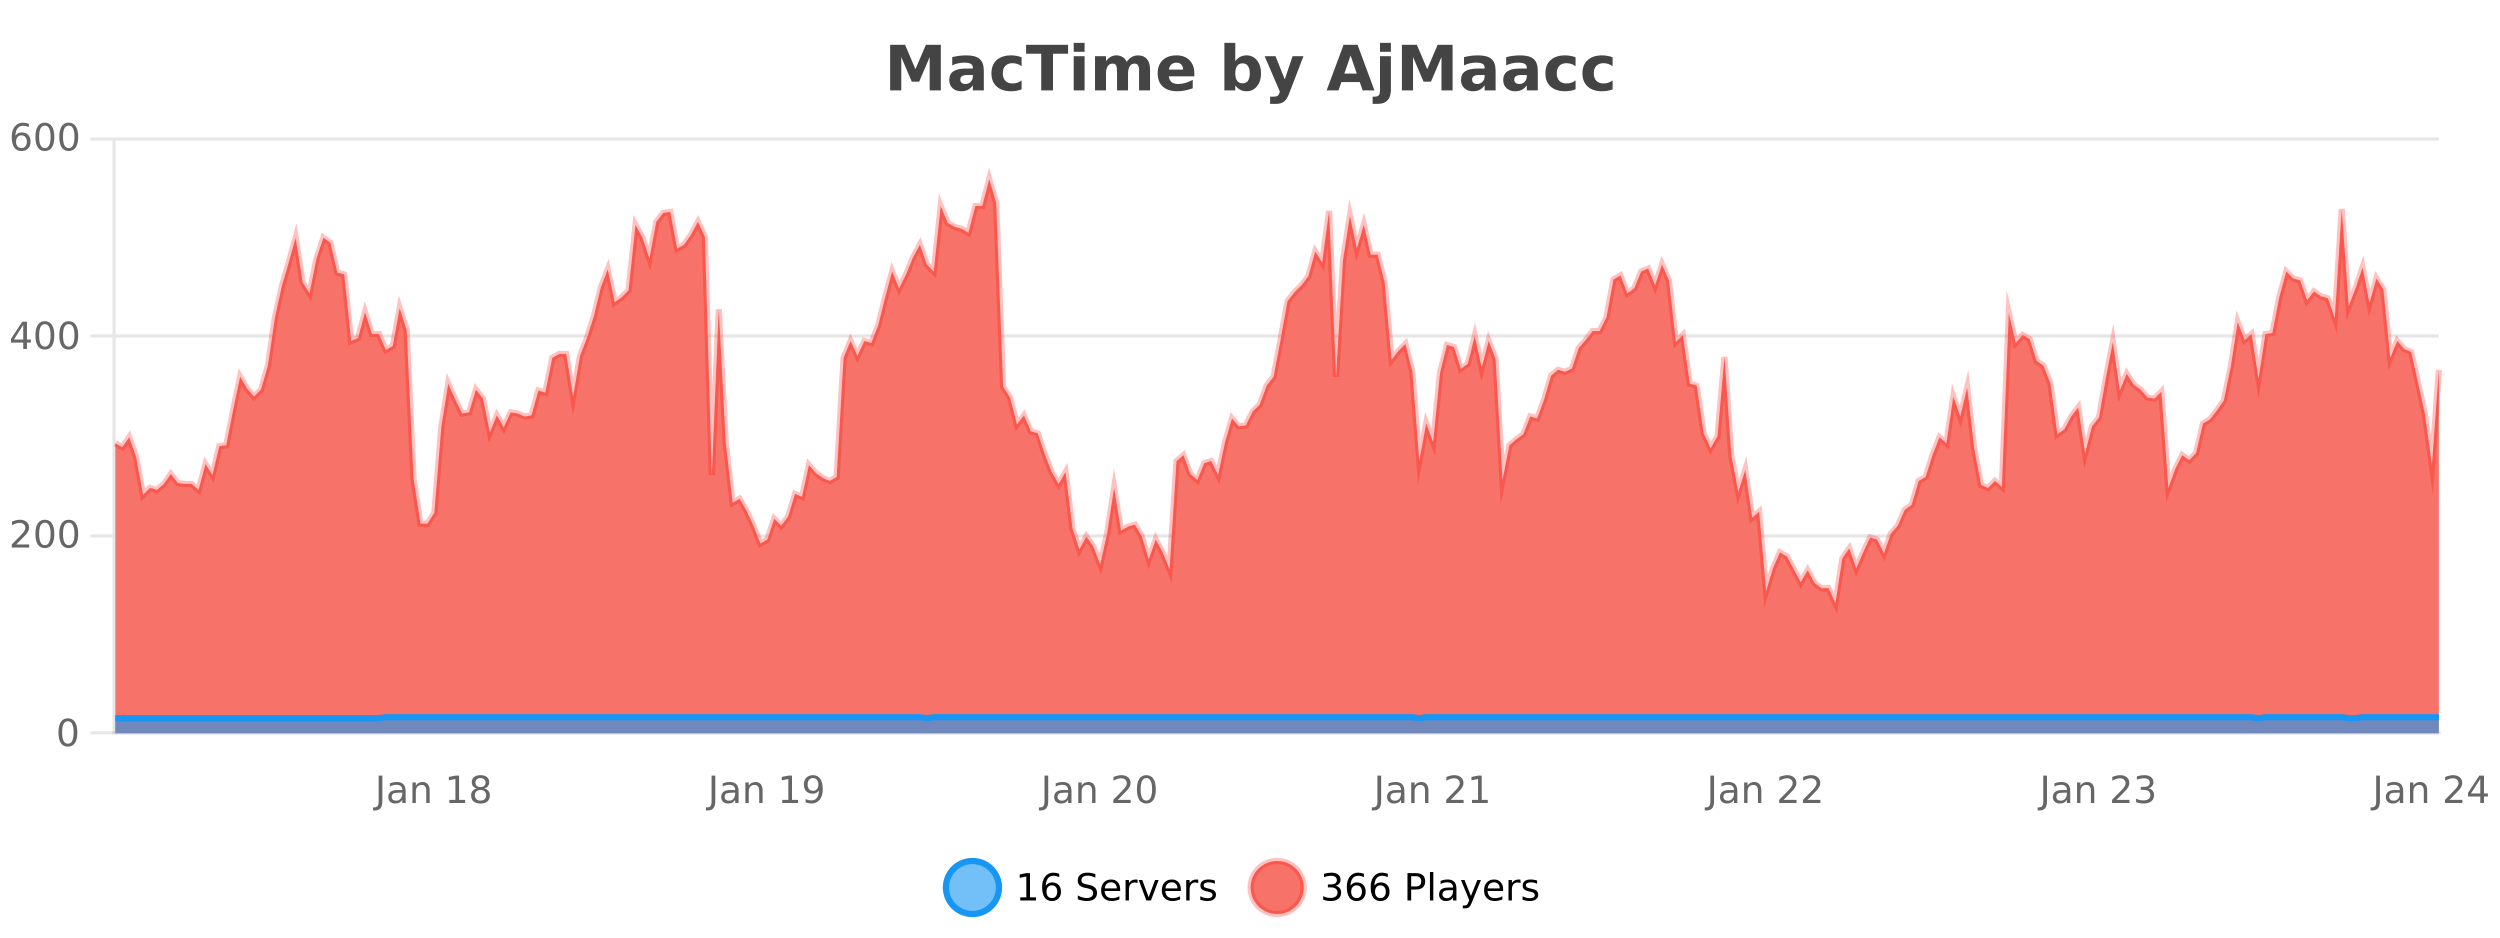 <?xml version="1.0" encoding="UTF-8"?>
<svg xmlns="http://www.w3.org/2000/svg" xmlns:xlink="http://www.w3.org/1999/xlink" width="800pt" height="300pt" viewBox="0 0 800 300" version="1.1">
<defs>
<clipPath id="clip1">
  <path d="M 274 263 L 348 263 L 348 300 L 274 300 Z M 274 263 "/>
</clipPath>
<clipPath id="clip2">
  <path d="M 371 263 L 446 263 L 446 300 L 371 300 Z M 371 263 "/>
</clipPath>
<clipPath id="clip3">
  <path d="M 36.906 57 L 780.43 57 L 780.43 234.602 L 36.906 234.602 Z M 36.906 57 "/>
</clipPath>
<clipPath id="clip4">
  <path d="M 35.906 43 L 781.43 43 L 781.43 222 L 35.906 222 Z M 35.906 43 "/>
</clipPath>
<clipPath id="clip5">
  <path d="M 36.906 229 L 780.43 229 L 780.43 234.602 L 36.906 234.602 Z M 36.906 229 "/>
</clipPath>
<clipPath id="clip6">
  <path d="M 35.906 201 L 781.43 201 L 781.43 235.602 L 35.906 235.602 Z M 35.906 201 "/>
</clipPath>
</defs>
<g id="surface547971">
<rect x="0" y="0" width="800" height="300" style="fill:rgb(100%,100%,100%);fill-opacity:1;stroke:none;"/>
<path style="fill:none;stroke-width:1;stroke-linecap:butt;stroke-linejoin:miter;stroke:rgb(0%,0%,0%);stroke-opacity:0.098;stroke-miterlimit:10;" d="M 37 234.5 L 780.43 234.5 "/>
<path style="fill:none;stroke-width:1;stroke-linecap:butt;stroke-linejoin:miter;stroke:rgb(0%,0%,0%);stroke-opacity:0.098;stroke-miterlimit:10;" d="M 28.906 234.5 L 36 234.5 "/>
<path style="fill:none;stroke-width:1;stroke-linecap:butt;stroke-linejoin:miter;stroke:rgb(0%,0%,0%);stroke-opacity:0.098;stroke-miterlimit:10;" d="M 37 171.5 L 780.43 171.5 "/>
<path style="fill:none;stroke-width:1;stroke-linecap:butt;stroke-linejoin:miter;stroke:rgb(0%,0%,0%);stroke-opacity:0.098;stroke-miterlimit:10;" d="M 28.906 171.5 L 36 171.5 "/>
<path style="fill:none;stroke-width:1;stroke-linecap:butt;stroke-linejoin:miter;stroke:rgb(0%,0%,0%);stroke-opacity:0.098;stroke-miterlimit:10;" d="M 37 107.5 L 780.43 107.5 "/>
<path style="fill:none;stroke-width:1;stroke-linecap:butt;stroke-linejoin:miter;stroke:rgb(0%,0%,0%);stroke-opacity:0.098;stroke-miterlimit:10;" d="M 28.906 107.5 L 36 107.5 "/>
<path style="fill:none;stroke-width:1;stroke-linecap:butt;stroke-linejoin:miter;stroke:rgb(0%,0%,0%);stroke-opacity:0.098;stroke-miterlimit:10;" d="M 37 44.5 L 780.43 44.5 "/>
<path style="fill:none;stroke-width:1;stroke-linecap:butt;stroke-linejoin:miter;stroke:rgb(0%,0%,0%);stroke-opacity:0.098;stroke-miterlimit:10;" d="M 28.906 44.5 L 36 44.5 "/>
<path style=" stroke:none;fill-rule:nonzero;fill:rgb(9.02%,58.824%,95.294%);fill-opacity:0.6;" d="M 319.672 284 C 319.672 288.688 315.871 292.484 311.188 292.484 C 306.5 292.484 302.699 288.688 302.699 284 C 302.699 279.312 306.5 275.516 311.188 275.516 C 315.871 275.516 319.672 279.312 319.672 284 Z M 319.672 284 "/>
<g clip-path="url(#clip1)" clip-rule="nonzero">
<path style="fill:none;stroke-width:2;stroke-linecap:butt;stroke-linejoin:miter;stroke:rgb(9.02%,58.824%,95.294%);stroke-opacity:1;stroke-miterlimit:10;" d="M 319.672 284 C 319.672 288.688 315.871 292.484 311.188 292.484 C 306.5 292.484 302.699 288.688 302.699 284 C 302.699 279.312 306.5 275.516 311.188 275.516 C 315.871 275.516 319.672 279.312 319.672 284 Z M 319.672 284 "/>
</g>
<path style=" stroke:none;fill-rule:nonzero;fill:rgb(0%,0%,0%);fill-opacity:1;" d="M 326.484 287.156 L 328.422 287.156 L 328.422 280.484 L 326.312 280.906 L 326.312 279.828 L 328.406 279.406 L 329.594 279.406 L 329.594 287.156 L 331.531 287.156 L 331.531 288.156 L 326.484 288.156 Z M 336.605 283.312 C 336.074 283.312 335.652 283.496 335.34 283.859 C 335.027 284.227 334.871 284.719 334.871 285.344 C 334.871 285.98 335.027 286.48 335.34 286.844 C 335.652 287.211 336.074 287.391 336.605 287.391 C 337.137 287.391 337.551 287.211 337.855 286.844 C 338.168 286.48 338.324 285.98 338.324 285.344 C 338.324 284.719 338.168 284.227 337.855 283.859 C 337.551 283.496 337.137 283.312 336.605 283.312 Z M 338.949 279.594 L 338.949 280.672 C 338.645 280.539 338.344 280.434 338.043 280.359 C 337.738 280.289 337.441 280.25 337.152 280.25 C 336.371 280.25 335.77 280.516 335.355 281.047 C 334.949 281.57 334.715 282.359 334.652 283.422 C 334.879 283.09 335.168 282.836 335.512 282.656 C 335.863 282.469 336.25 282.375 336.668 282.375 C 337.543 282.375 338.234 282.641 338.746 283.172 C 339.254 283.703 339.512 284.43 339.512 285.344 C 339.512 286.25 339.246 286.977 338.715 287.516 C 338.184 288.059 337.48 288.328 336.605 288.328 C 335.582 288.328 334.809 287.945 334.277 287.172 C 333.746 286.391 333.48 285.266 333.48 283.797 C 333.48 282.414 333.809 281.309 334.465 280.484 C 335.121 279.664 336 279.25 337.105 279.25 C 337.395 279.25 337.691 279.281 337.996 279.344 C 338.297 279.398 338.613 279.48 338.949 279.594 Z M 350.508 279.688 L 350.508 280.844 C 350.059 280.637 349.633 280.48 349.227 280.375 C 348.828 280.262 348.449 280.203 348.086 280.203 C 347.438 280.203 346.938 280.328 346.586 280.578 C 346.242 280.828 346.07 281.188 346.07 281.656 C 346.07 282.043 346.184 282.336 346.414 282.531 C 346.641 282.73 347.086 282.887 347.742 283 L 348.445 283.156 C 349.328 283.324 349.98 283.621 350.398 284.047 C 350.824 284.465 351.039 285.027 351.039 285.734 C 351.039 286.59 350.75 287.234 350.18 287.672 C 349.617 288.109 348.781 288.328 347.68 288.328 C 347.273 288.328 346.836 288.281 346.367 288.188 C 345.898 288.094 345.414 287.953 344.914 287.766 L 344.914 286.547 C 345.391 286.82 345.859 287.023 346.32 287.156 C 346.789 287.293 347.242 287.359 347.68 287.359 C 348.355 287.359 348.875 287.23 349.242 286.969 C 349.617 286.699 349.805 286.32 349.805 285.828 C 349.805 285.402 349.668 285.07 349.398 284.828 C 349.137 284.578 348.703 284.398 348.102 284.281 L 347.383 284.141 C 346.496 283.965 345.855 283.688 345.461 283.312 C 345.074 282.938 344.883 282.418 344.883 281.75 C 344.883 280.969 345.152 280.359 345.695 279.922 C 346.234 279.477 346.984 279.25 347.945 279.25 C 348.359 279.25 348.777 279.289 349.195 279.359 C 349.621 279.434 350.059 279.543 350.508 279.688 Z M 358.453 284.609 L 358.453 285.125 L 353.484 285.125 C 353.535 285.875 353.758 286.445 354.156 286.828 C 354.562 287.215 355.117 287.406 355.828 287.406 C 356.242 287.406 356.645 287.359 357.031 287.266 C 357.426 287.164 357.816 287.008 358.203 286.797 L 358.203 287.828 C 357.805 287.984 357.406 288.105 357 288.188 C 356.594 288.281 356.18 288.328 355.766 288.328 C 354.723 288.328 353.895 288.027 353.281 287.422 C 352.664 286.809 352.359 285.98 352.359 284.938 C 352.359 283.867 352.648 283.016 353.234 282.391 C 353.816 281.758 354.598 281.438 355.578 281.438 C 356.461 281.438 357.16 281.727 357.672 282.297 C 358.191 282.859 358.453 283.633 358.453 284.609 Z M 357.375 284.281 C 357.363 283.699 357.195 283.23 356.875 282.875 C 356.551 282.523 356.125 282.344 355.594 282.344 C 354.988 282.344 354.504 282.516 354.141 282.859 C 353.785 283.203 353.582 283.684 353.531 284.297 Z M 364.023 282.594 C 363.898 282.531 363.762 282.484 363.617 282.453 C 363.48 282.414 363.324 282.391 363.148 282.391 C 362.543 282.391 362.074 282.59 361.742 282.984 C 361.418 283.383 361.258 283.953 361.258 284.703 L 361.258 288.156 L 360.18 288.156 L 360.18 281.594 L 361.258 281.594 L 361.258 282.609 C 361.484 282.215 361.781 281.922 362.148 281.734 C 362.512 281.539 362.953 281.438 363.477 281.438 C 363.547 281.438 363.625 281.445 363.711 281.453 C 363.805 281.465 363.902 281.48 364.008 281.5 Z M 364.379 281.594 L 365.52 281.594 L 367.566 287.094 L 369.629 281.594 L 370.77 281.594 L 368.301 288.156 L 366.832 288.156 Z M 377.871 284.609 L 377.871 285.125 L 372.902 285.125 C 372.953 285.875 373.176 286.445 373.574 286.828 C 373.98 287.215 374.535 287.406 375.246 287.406 C 375.66 287.406 376.062 287.359 376.449 287.266 C 376.844 287.164 377.234 287.008 377.621 286.797 L 377.621 287.828 C 377.223 287.984 376.824 288.105 376.418 288.188 C 376.012 288.281 375.598 288.328 375.184 288.328 C 374.141 288.328 373.312 288.027 372.699 287.422 C 372.082 286.809 371.777 285.98 371.777 284.938 C 371.777 283.867 372.066 283.016 372.652 282.391 C 373.234 281.758 374.016 281.438 374.996 281.438 C 375.879 281.438 376.578 281.727 377.09 282.297 C 377.609 282.859 377.871 283.633 377.871 284.609 Z M 376.793 284.281 C 376.781 283.699 376.613 283.23 376.293 282.875 C 375.969 282.523 375.543 282.344 375.012 282.344 C 374.406 282.344 373.922 282.516 373.559 282.859 C 373.203 283.203 373 283.684 372.949 284.297 Z M 383.441 282.594 C 383.316 282.531 383.18 282.484 383.035 282.453 C 382.898 282.414 382.742 282.391 382.566 282.391 C 381.961 282.391 381.492 282.59 381.16 282.984 C 380.836 283.383 380.676 283.953 380.676 284.703 L 380.676 288.156 L 379.598 288.156 L 379.598 281.594 L 380.676 281.594 L 380.676 282.609 C 380.902 282.215 381.199 281.922 381.566 281.734 C 381.93 281.539 382.371 281.438 382.895 281.438 C 382.965 281.438 383.043 281.445 383.129 281.453 C 383.223 281.465 383.32 281.48 383.426 281.5 Z M 388.75 281.781 L 388.75 282.812 C 388.445 282.656 388.129 282.543 387.797 282.469 C 387.473 282.387 387.133 282.344 386.781 282.344 C 386.25 282.344 385.848 282.43 385.578 282.594 C 385.305 282.75 385.172 282.996 385.172 283.328 C 385.172 283.578 385.266 283.777 385.453 283.922 C 385.648 284.059 386.039 284.188 386.625 284.312 L 386.984 284.406 C 387.754 284.562 388.301 284.793 388.625 285.094 C 388.945 285.398 389.109 285.812 389.109 286.344 C 389.109 286.961 388.863 287.445 388.375 287.797 C 387.895 288.152 387.234 288.328 386.391 288.328 C 386.035 288.328 385.664 288.289 385.281 288.219 C 384.906 288.156 384.508 288.059 384.094 287.922 L 384.094 286.797 C 384.488 287.008 384.879 287.164 385.266 287.266 C 385.648 287.371 386.035 287.422 386.422 287.422 C 386.922 287.422 387.305 287.34 387.578 287.172 C 387.859 286.996 388 286.746 388 286.422 C 388 286.133 387.898 285.906 387.703 285.75 C 387.504 285.594 387.07 285.445 386.406 285.297 L 386.031 285.219 C 385.363 285.074 384.879 284.855 384.578 284.562 C 384.285 284.273 384.141 283.875 384.141 283.375 C 384.141 282.75 384.359 282.273 384.797 281.938 C 385.234 281.605 385.852 281.438 386.656 281.438 C 387.051 281.438 387.426 281.469 387.781 281.531 C 388.133 281.586 388.457 281.668 388.75 281.781 Z M 321.188 277.016 "/>
<path style=" stroke:none;fill-rule:nonzero;fill:rgb(96.863%,44.706%,40.784%);fill-opacity:1;" d="M 417.172 284 C 417.172 288.688 413.375 292.484 408.688 292.484 C 404 292.484 400.203 288.688 400.203 284 C 400.203 279.312 404 275.516 408.688 275.516 C 413.375 275.516 417.172 279.312 417.172 284 Z M 417.172 284 "/>
<g clip-path="url(#clip2)" clip-rule="nonzero">
<path style="fill:none;stroke-width:2;stroke-linecap:butt;stroke-linejoin:miter;stroke:rgb(100%,4.706%,0%);stroke-opacity:0.247;stroke-miterlimit:10;" d="M 417.172 284 C 417.172 288.688 413.375 292.484 408.688 292.484 C 404 292.484 400.203 288.688 400.203 284 C 400.203 279.312 404 275.516 408.688 275.516 C 413.375 275.516 417.172 279.312 417.172 284 Z M 417.172 284 "/>
</g>
<path style=" stroke:none;fill-rule:nonzero;fill:rgb(0%,0%,0%);fill-opacity:1;" d="M 427.375 283.438 C 427.938 283.562 428.375 283.82 428.688 284.203 C 429.008 284.578 429.172 285.047 429.172 285.609 C 429.172 286.477 428.875 287.148 428.281 287.625 C 427.688 288.094 426.844 288.328 425.75 288.328 C 425.383 288.328 425.004 288.289 424.609 288.219 C 424.223 288.148 423.828 288.039 423.422 287.891 L 423.422 286.75 C 423.742 286.938 424.098 287.086 424.484 287.188 C 424.879 287.281 425.289 287.328 425.719 287.328 C 426.457 287.328 427.02 287.184 427.406 286.891 C 427.801 286.602 428 286.172 428 285.609 C 428 285.102 427.816 284.699 427.453 284.406 C 427.086 284.117 426.586 283.969 425.953 283.969 L 424.922 283.969 L 424.922 283 L 426 283 C 426.57 283 427.016 282.887 427.328 282.656 C 427.641 282.418 427.797 282.078 427.797 281.641 C 427.797 281.195 427.633 280.852 427.312 280.609 C 427 280.371 426.547 280.25 425.953 280.25 C 425.617 280.25 425.266 280.289 424.891 280.359 C 424.523 280.422 424.117 280.527 423.672 280.672 L 423.672 279.625 C 424.129 279.5 424.551 279.406 424.938 279.344 C 425.332 279.281 425.703 279.25 426.047 279.25 C 426.953 279.25 427.664 279.453 428.188 279.859 C 428.707 280.266 428.969 280.82 428.969 281.516 C 428.969 282.008 428.828 282.418 428.547 282.75 C 428.273 283.086 427.883 283.312 427.375 283.438 Z M 434.105 283.312 C 433.574 283.312 433.152 283.496 432.84 283.859 C 432.527 284.227 432.371 284.719 432.371 285.344 C 432.371 285.98 432.527 286.48 432.84 286.844 C 433.152 287.211 433.574 287.391 434.105 287.391 C 434.637 287.391 435.051 287.211 435.355 286.844 C 435.668 286.48 435.824 285.98 435.824 285.344 C 435.824 284.719 435.668 284.227 435.355 283.859 C 435.051 283.496 434.637 283.312 434.105 283.312 Z M 436.449 279.594 L 436.449 280.672 C 436.145 280.539 435.844 280.434 435.543 280.359 C 435.238 280.289 434.941 280.25 434.652 280.25 C 433.871 280.25 433.27 280.516 432.855 281.047 C 432.449 281.57 432.215 282.359 432.152 283.422 C 432.379 283.09 432.668 282.836 433.012 282.656 C 433.363 282.469 433.75 282.375 434.168 282.375 C 435.043 282.375 435.734 282.641 436.246 283.172 C 436.754 283.703 437.012 284.43 437.012 285.344 C 437.012 286.25 436.746 286.977 436.215 287.516 C 435.684 288.059 434.98 288.328 434.105 288.328 C 433.082 288.328 432.309 287.945 431.777 287.172 C 431.246 286.391 430.98 285.266 430.98 283.797 C 430.98 282.414 431.309 281.309 431.965 280.484 C 432.621 279.664 433.5 279.25 434.605 279.25 C 434.895 279.25 435.191 279.281 435.496 279.344 C 435.797 279.398 436.113 279.48 436.449 279.594 Z M 441.742 283.312 C 441.211 283.312 440.789 283.496 440.477 283.859 C 440.164 284.227 440.008 284.719 440.008 285.344 C 440.008 285.98 440.164 286.48 440.477 286.844 C 440.789 287.211 441.211 287.391 441.742 287.391 C 442.273 287.391 442.688 287.211 442.992 286.844 C 443.305 286.48 443.461 285.98 443.461 285.344 C 443.461 284.719 443.305 284.227 442.992 283.859 C 442.688 283.496 442.273 283.312 441.742 283.312 Z M 444.086 279.594 L 444.086 280.672 C 443.781 280.539 443.48 280.434 443.18 280.359 C 442.875 280.289 442.578 280.25 442.289 280.25 C 441.508 280.25 440.906 280.516 440.492 281.047 C 440.086 281.57 439.852 282.359 439.789 283.422 C 440.016 283.09 440.305 282.836 440.648 282.656 C 441 282.469 441.387 282.375 441.805 282.375 C 442.68 282.375 443.371 282.641 443.883 283.172 C 444.391 283.703 444.648 284.43 444.648 285.344 C 444.648 286.25 444.383 286.977 443.852 287.516 C 443.32 288.059 442.617 288.328 441.742 288.328 C 440.719 288.328 439.945 287.945 439.414 287.172 C 438.883 286.391 438.617 285.266 438.617 283.797 C 438.617 282.414 438.945 281.309 439.602 280.484 C 440.258 279.664 441.137 279.25 442.242 279.25 C 442.531 279.25 442.828 279.281 443.133 279.344 C 443.434 279.398 443.75 279.48 444.086 279.594 Z M 451.578 280.375 L 451.578 283.672 L 453.062 283.672 C 453.613 283.672 454.039 283.531 454.344 283.25 C 454.645 282.961 454.797 282.547 454.797 282.016 C 454.797 281.496 454.645 281.094 454.344 280.812 C 454.039 280.523 453.613 280.375 453.062 280.375 Z M 450.391 279.406 L 453.062 279.406 C 454.051 279.406 454.797 279.633 455.297 280.078 C 455.797 280.516 456.047 281.164 456.047 282.016 C 456.047 282.883 455.797 283.539 455.297 283.984 C 454.797 284.422 454.051 284.641 453.062 284.641 L 451.578 284.641 L 451.578 288.156 L 450.391 288.156 Z M 457.582 279.031 L 458.66 279.031 L 458.66 288.156 L 457.582 288.156 Z M 463.898 284.859 C 463.031 284.859 462.43 284.961 462.086 285.156 C 461.75 285.355 461.586 285.695 461.586 286.172 C 461.586 286.559 461.711 286.867 461.961 287.094 C 462.219 287.312 462.562 287.422 462.992 287.422 C 463.594 287.422 464.074 287.215 464.43 286.797 C 464.793 286.371 464.977 285.805 464.977 285.094 L 464.977 284.859 Z M 466.055 284.406 L 466.055 288.156 L 464.977 288.156 L 464.977 287.156 C 464.727 287.555 464.418 287.852 464.055 288.047 C 463.688 288.234 463.242 288.328 462.711 288.328 C 462.031 288.328 461.496 288.141 461.102 287.766 C 460.703 287.383 460.508 286.875 460.508 286.25 C 460.508 285.512 460.75 284.953 461.242 284.578 C 461.742 284.203 462.48 284.016 463.461 284.016 L 464.977 284.016 L 464.977 283.906 C 464.977 283.406 464.809 283.023 464.477 282.75 C 464.152 282.48 463.699 282.344 463.117 282.344 C 462.742 282.344 462.371 282.391 462.008 282.484 C 461.652 282.578 461.312 282.715 460.992 282.891 L 460.992 281.891 C 461.387 281.734 461.766 281.621 462.133 281.547 C 462.508 281.477 462.871 281.438 463.227 281.438 C 464.172 281.438 464.883 281.684 465.352 282.172 C 465.82 282.664 466.055 283.406 466.055 284.406 Z M 471.004 288.766 C 470.699 289.547 470.402 290.055 470.113 290.297 C 469.82 290.535 469.434 290.656 468.957 290.656 L 468.098 290.656 L 468.098 289.75 L 468.723 289.75 C 469.023 289.75 469.254 289.676 469.41 289.531 C 469.574 289.395 469.758 289.066 469.957 288.547 L 470.16 288.047 L 467.504 281.594 L 468.645 281.594 L 470.691 286.719 L 472.754 281.594 L 473.895 281.594 Z M 480.996 284.609 L 480.996 285.125 L 476.027 285.125 C 476.078 285.875 476.301 286.445 476.699 286.828 C 477.105 287.215 477.66 287.406 478.371 287.406 C 478.785 287.406 479.188 287.359 479.574 287.266 C 479.969 287.164 480.359 287.008 480.746 286.797 L 480.746 287.828 C 480.348 287.984 479.949 288.105 479.543 288.188 C 479.137 288.281 478.723 288.328 478.309 288.328 C 477.266 288.328 476.438 288.027 475.824 287.422 C 475.207 286.809 474.902 285.98 474.902 284.938 C 474.902 283.867 475.191 283.016 475.777 282.391 C 476.359 281.758 477.141 281.438 478.121 281.438 C 479.004 281.438 479.703 281.727 480.215 282.297 C 480.734 282.859 480.996 283.633 480.996 284.609 Z M 479.918 284.281 C 479.906 283.699 479.738 283.23 479.418 282.875 C 479.094 282.523 478.668 282.344 478.137 282.344 C 477.531 282.344 477.047 282.516 476.684 282.859 C 476.328 283.203 476.125 283.684 476.074 284.297 Z M 486.566 282.594 C 486.441 282.531 486.305 282.484 486.16 282.453 C 486.023 282.414 485.867 282.391 485.691 282.391 C 485.086 282.391 484.617 282.59 484.285 282.984 C 483.961 283.383 483.801 283.953 483.801 284.703 L 483.801 288.156 L 482.723 288.156 L 482.723 281.594 L 483.801 281.594 L 483.801 282.609 C 484.027 282.215 484.324 281.922 484.691 281.734 C 485.055 281.539 485.496 281.438 486.02 281.438 C 486.09 281.438 486.168 281.445 486.254 281.453 C 486.348 281.465 486.445 281.48 486.551 281.5 Z M 491.875 281.781 L 491.875 282.812 C 491.57 282.656 491.254 282.543 490.922 282.469 C 490.598 282.387 490.258 282.344 489.906 282.344 C 489.375 282.344 488.973 282.43 488.703 282.594 C 488.43 282.75 488.297 282.996 488.297 283.328 C 488.297 283.578 488.391 283.777 488.578 283.922 C 488.773 284.059 489.164 284.188 489.75 284.312 L 490.109 284.406 C 490.879 284.562 491.426 284.793 491.75 285.094 C 492.07 285.398 492.234 285.812 492.234 286.344 C 492.234 286.961 491.988 287.445 491.5 287.797 C 491.02 288.152 490.359 288.328 489.516 288.328 C 489.16 288.328 488.789 288.289 488.406 288.219 C 488.031 288.156 487.633 288.059 487.219 287.922 L 487.219 286.797 C 487.613 287.008 488.004 287.164 488.391 287.266 C 488.773 287.371 489.16 287.422 489.547 287.422 C 490.047 287.422 490.43 287.34 490.703 287.172 C 490.984 286.996 491.125 286.746 491.125 286.422 C 491.125 286.133 491.023 285.906 490.828 285.75 C 490.629 285.594 490.195 285.445 489.531 285.297 L 489.156 285.219 C 488.488 285.074 488.004 284.855 487.703 284.562 C 487.41 284.273 487.266 283.875 487.266 283.375 C 487.266 282.75 487.484 282.273 487.922 281.938 C 488.359 281.605 488.977 281.438 489.781 281.438 C 490.176 281.438 490.551 281.469 490.906 281.531 C 491.258 281.586 491.582 281.668 491.875 281.781 Z M 418.688 277.016 "/>
<path style=" stroke:none;fill-rule:nonzero;fill:rgb(26.667%,26.667%,26.667%);fill-opacity:1;" d="M 284.844 14.344 L 289.625 14.344 L 292.938 22.141 L 296.281 14.344 L 301.062 14.344 L 301.062 28.922 L 297.5 28.922 L 297.5 18.25 L 294.141 26.125 L 291.766 26.125 L 288.406 18.25 L 288.406 28.922 L 284.844 28.922 Z M 309.48 24 C 308.75 24 308.203 24.125 307.84 24.375 C 307.473 24.617 307.293 24.98 307.293 25.469 C 307.293 25.906 307.438 26.25 307.73 26.5 C 308.031 26.75 308.441 26.875 308.965 26.875 C 309.621 26.875 310.172 26.641 310.621 26.172 C 311.078 25.703 311.309 25.117 311.309 24.406 L 311.309 24 Z M 314.824 22.688 L 314.824 28.922 L 311.309 28.922 L 311.309 27.297 C 310.84 27.965 310.309 28.449 309.715 28.75 C 309.129 29.051 308.418 29.203 307.574 29.203 C 306.449 29.203 305.531 28.875 304.824 28.219 C 304.113 27.555 303.762 26.695 303.762 25.641 C 303.762 24.359 304.199 23.422 305.074 22.828 C 305.957 22.227 307.348 21.922 309.246 21.922 L 311.309 21.922 L 311.309 21.641 C 311.309 21.09 311.09 20.688 310.652 20.438 C 310.215 20.18 309.531 20.047 308.605 20.047 C 307.855 20.047 307.156 20.125 306.512 20.281 C 305.863 20.43 305.266 20.648 304.715 20.938 L 304.715 18.281 C 305.465 18.094 306.215 17.953 306.965 17.859 C 307.723 17.766 308.484 17.719 309.246 17.719 C 311.215 17.719 312.637 18.109 313.512 18.891 C 314.387 19.664 314.824 20.93 314.824 22.688 Z M 326.914 18.328 L 326.914 21.172 C 326.445 20.852 325.969 20.609 325.492 20.453 C 325.012 20.297 324.512 20.219 323.992 20.219 C 323.023 20.219 322.262 20.508 321.711 21.078 C 321.168 21.641 320.898 22.438 320.898 23.469 C 320.898 24.492 321.168 25.289 321.711 25.859 C 322.262 26.422 323.023 26.703 323.992 26.703 C 324.543 26.703 325.062 26.625 325.555 26.469 C 326.043 26.305 326.496 26.059 326.914 25.734 L 326.914 28.594 C 326.371 28.805 325.82 28.953 325.258 29.047 C 324.695 29.148 324.125 29.203 323.555 29.203 C 321.586 29.203 320.043 28.699 318.93 27.688 C 317.812 26.68 317.258 25.273 317.258 23.469 C 317.258 21.656 317.812 20.246 318.93 19.234 C 320.043 18.227 321.586 17.719 323.555 17.719 C 324.125 17.719 324.688 17.773 325.242 17.875 C 325.805 17.969 326.359 18.121 326.914 18.328 Z M 328.348 14.344 L 341.785 14.344 L 341.785 17.188 L 336.957 17.188 L 336.957 28.922 L 333.191 28.922 L 333.191 17.188 L 328.348 17.188 Z M 343.586 17.984 L 347.07 17.984 L 347.07 28.922 L 343.586 28.922 Z M 343.586 13.719 L 347.07 13.719 L 347.07 16.578 L 343.586 16.578 Z M 360.562 19.797 C 361.008 19.121 361.535 18.605 362.141 18.25 C 362.754 17.898 363.426 17.719 364.156 17.719 C 365.406 17.719 366.359 18.109 367.016 18.891 C 367.68 19.664 368.016 20.789 368.016 22.266 L 368.016 28.922 L 364.5 28.922 L 364.5 23.219 C 364.5 23.137 364.5 23.047 364.5 22.953 C 364.508 22.859 364.516 22.73 364.516 22.562 C 364.516 21.793 364.398 21.234 364.172 20.891 C 363.941 20.539 363.57 20.359 363.062 20.359 C 362.406 20.359 361.895 20.637 361.531 21.188 C 361.164 21.73 360.977 22.516 360.969 23.547 L 360.969 28.922 L 357.453 28.922 L 357.453 23.219 C 357.453 22.012 357.348 21.234 357.141 20.891 C 356.93 20.539 356.562 20.359 356.031 20.359 C 355.352 20.359 354.832 20.637 354.469 21.188 C 354.102 21.73 353.922 22.516 353.922 23.547 L 353.922 28.922 L 350.406 28.922 L 350.406 17.984 L 353.922 17.984 L 353.922 19.578 C 354.359 18.965 354.852 18.5 355.406 18.188 C 355.957 17.875 356.57 17.719 357.25 17.719 C 358 17.719 358.664 17.902 359.25 18.266 C 359.832 18.633 360.27 19.141 360.562 19.797 Z M 382.188 23.422 L 382.188 24.422 L 374.016 24.422 C 374.098 25.246 374.395 25.859 374.906 26.266 C 375.414 26.672 376.125 26.875 377.031 26.875 C 377.77 26.875 378.523 26.766 379.297 26.547 C 380.066 26.328 380.859 26 381.672 25.562 L 381.672 28.25 C 380.848 28.562 380.02 28.797 379.188 28.953 C 378.363 29.117 377.539 29.203 376.719 29.203 C 374.738 29.203 373.195 28.703 372.094 27.703 C 371 26.695 370.453 25.281 370.453 23.469 C 370.453 21.68 370.988 20.273 372.062 19.25 C 373.145 18.23 374.629 17.719 376.516 17.719 C 378.234 17.719 379.609 18.242 380.641 19.281 C 381.672 20.312 382.188 21.695 382.188 23.422 Z M 378.594 22.266 C 378.594 21.602 378.398 21.062 378.016 20.656 C 377.629 20.25 377.125 20.047 376.5 20.047 C 375.82 20.047 375.27 20.242 374.844 20.625 C 374.426 21 374.164 21.547 374.062 22.266 Z M 397.617 26.672 C 398.367 26.672 398.938 26.402 399.336 25.859 C 399.73 25.309 399.93 24.512 399.93 23.469 C 399.93 22.43 399.73 21.637 399.336 21.094 C 398.938 20.543 398.367 20.266 397.617 20.266 C 396.867 20.266 396.289 20.543 395.883 21.094 C 395.484 21.637 395.289 22.43 395.289 23.469 C 395.289 24.5 395.484 25.293 395.883 25.844 C 396.289 26.398 396.867 26.672 397.617 26.672 Z M 395.289 19.578 C 395.777 18.945 396.312 18.477 396.898 18.172 C 397.48 17.871 398.152 17.719 398.914 17.719 C 400.266 17.719 401.375 18.258 402.242 19.328 C 403.105 20.402 403.539 21.781 403.539 23.469 C 403.539 25.148 403.105 26.523 402.242 27.594 C 401.375 28.668 400.266 29.203 398.914 29.203 C 398.152 29.203 397.48 29.051 396.898 28.75 C 396.312 28.449 395.777 27.98 395.289 27.344 L 395.289 28.922 L 391.805 28.922 L 391.805 13.719 L 395.289 13.719 Z M 404.688 17.984 L 408.172 17.984 L 411.125 25.406 L 413.625 17.984 L 417.109 17.984 L 412.516 29.953 C 412.055 31.172 411.516 32.02 410.891 32.5 C 410.273 32.988 409.469 33.234 408.469 33.234 L 406.438 33.234 L 406.438 30.938 L 407.531 30.938 C 408.125 30.938 408.555 30.844 408.828 30.656 C 409.098 30.469 409.305 30.129 409.453 29.641 L 409.562 29.344 Z M 435.125 26.266 L 429.25 26.266 L 428.312 28.922 L 424.531 28.922 L 429.938 14.344 L 434.422 14.344 L 439.812 28.922 L 436.047 28.922 Z M 430.188 23.562 L 434.172 23.562 L 432.188 17.766 Z M 441.602 17.984 L 445.086 17.984 L 445.086 28.719 C 445.086 30.188 444.73 31.305 444.023 32.078 C 443.324 32.848 442.309 33.234 440.977 33.234 L 439.242 33.234 L 439.242 30.938 L 439.852 30.938 C 440.516 30.938 440.977 30.785 441.227 30.484 C 441.477 30.191 441.602 29.602 441.602 28.719 Z M 441.602 13.719 L 445.086 13.719 L 445.086 16.578 L 441.602 16.578 Z M 448.613 14.344 L 453.395 14.344 L 456.707 22.141 L 460.051 14.344 L 464.832 14.344 L 464.832 28.922 L 461.27 28.922 L 461.27 18.25 L 457.91 26.125 L 455.535 26.125 L 452.176 18.25 L 452.176 28.922 L 448.613 28.922 Z M 473.25 24 C 472.52 24 471.973 24.125 471.609 24.375 C 471.242 24.617 471.062 24.98 471.062 25.469 C 471.062 25.906 471.207 26.25 471.5 26.5 C 471.801 26.75 472.211 26.875 472.734 26.875 C 473.391 26.875 473.941 26.641 474.391 26.172 C 474.848 25.703 475.078 25.117 475.078 24.406 L 475.078 24 Z M 478.594 22.688 L 478.594 28.922 L 475.078 28.922 L 475.078 27.297 C 474.609 27.965 474.078 28.449 473.484 28.75 C 472.898 29.051 472.188 29.203 471.344 29.203 C 470.219 29.203 469.301 28.875 468.594 28.219 C 467.883 27.555 467.531 26.695 467.531 25.641 C 467.531 24.359 467.969 23.422 468.844 22.828 C 469.727 22.227 471.117 21.922 473.016 21.922 L 475.078 21.922 L 475.078 21.641 C 475.078 21.09 474.859 20.688 474.422 20.438 C 473.984 20.18 473.301 20.047 472.375 20.047 C 471.625 20.047 470.926 20.125 470.281 20.281 C 469.633 20.43 469.035 20.648 468.484 20.938 L 468.484 18.281 C 469.234 18.094 469.984 17.953 470.734 17.859 C 471.492 17.766 472.254 17.719 473.016 17.719 C 474.984 17.719 476.406 18.109 477.281 18.891 C 478.156 19.664 478.594 20.93 478.594 22.688 Z M 486.746 24 C 486.016 24 485.469 24.125 485.105 24.375 C 484.738 24.617 484.559 24.98 484.559 25.469 C 484.559 25.906 484.703 26.25 484.996 26.5 C 485.297 26.75 485.707 26.875 486.23 26.875 C 486.887 26.875 487.438 26.641 487.887 26.172 C 488.344 25.703 488.574 25.117 488.574 24.406 L 488.574 24 Z M 492.09 22.688 L 492.09 28.922 L 488.574 28.922 L 488.574 27.297 C 488.105 27.965 487.574 28.449 486.98 28.75 C 486.395 29.051 485.684 29.203 484.84 29.203 C 483.715 29.203 482.797 28.875 482.09 28.219 C 481.379 27.555 481.027 26.695 481.027 25.641 C 481.027 24.359 481.465 23.422 482.34 22.828 C 483.223 22.227 484.613 21.922 486.512 21.922 L 488.574 21.922 L 488.574 21.641 C 488.574 21.09 488.355 20.688 487.918 20.438 C 487.48 20.18 486.797 20.047 485.871 20.047 C 485.121 20.047 484.422 20.125 483.777 20.281 C 483.129 20.43 482.531 20.648 481.98 20.938 L 481.98 18.281 C 482.73 18.094 483.48 17.953 484.23 17.859 C 484.988 17.766 485.75 17.719 486.512 17.719 C 488.48 17.719 489.902 18.109 490.777 18.891 C 491.652 19.664 492.09 20.93 492.09 22.688 Z M 504.18 18.328 L 504.18 21.172 C 503.711 20.852 503.234 20.609 502.758 20.453 C 502.277 20.297 501.777 20.219 501.258 20.219 C 500.289 20.219 499.527 20.508 498.977 21.078 C 498.434 21.641 498.164 22.438 498.164 23.469 C 498.164 24.492 498.434 25.289 498.977 25.859 C 499.527 26.422 500.289 26.703 501.258 26.703 C 501.809 26.703 502.328 26.625 502.82 26.469 C 503.309 26.305 503.762 26.059 504.18 25.734 L 504.18 28.594 C 503.637 28.805 503.086 28.953 502.523 29.047 C 501.961 29.148 501.391 29.203 500.82 29.203 C 498.852 29.203 497.309 28.699 496.195 27.688 C 495.078 26.68 494.523 25.273 494.523 23.469 C 494.523 21.656 495.078 20.246 496.195 19.234 C 497.309 18.227 498.852 17.719 500.82 17.719 C 501.391 17.719 501.953 17.773 502.508 17.875 C 503.07 17.969 503.625 18.121 504.18 18.328 Z M 516.035 18.328 L 516.035 21.172 C 515.566 20.852 515.09 20.609 514.613 20.453 C 514.133 20.297 513.633 20.219 513.113 20.219 C 512.145 20.219 511.383 20.508 510.832 21.078 C 510.289 21.641 510.02 22.438 510.02 23.469 C 510.02 24.492 510.289 25.289 510.832 25.859 C 511.383 26.422 512.145 26.703 513.113 26.703 C 513.664 26.703 514.184 26.625 514.676 26.469 C 515.164 26.305 515.617 26.059 516.035 25.734 L 516.035 28.594 C 515.492 28.805 514.941 28.953 514.379 29.047 C 513.816 29.148 513.246 29.203 512.676 29.203 C 510.707 29.203 509.164 28.699 508.051 27.688 C 506.934 26.68 506.379 25.273 506.379 23.469 C 506.379 21.656 506.934 20.246 508.051 19.234 C 509.164 18.227 510.707 17.719 512.676 17.719 C 513.246 17.719 513.809 17.773 514.363 17.875 C 514.926 17.969 515.48 18.121 516.035 18.328 Z M 283 10.359 "/>
<path style="fill:none;stroke-width:1;stroke-linecap:butt;stroke-linejoin:miter;stroke:rgb(0%,0%,0%);stroke-opacity:0.098;stroke-miterlimit:10;" d="M 36 234.5 L 781 234.5 "/>
<path style=" stroke:none;fill-rule:nonzero;fill:rgb(40%,40%,40%);fill-opacity:1;" d="M 121.172 248.203 L 122.359 248.203 L 122.359 256.344 C 122.359 257.395 122.156 258.16 121.75 258.641 C 121.352 259.117 120.711 259.359 119.828 259.359 L 119.375 259.359 L 119.375 258.359 L 119.75 258.359 C 120.27 258.359 120.633 258.211 120.844 257.922 C 121.062 257.629 121.172 257.102 121.172 256.344 Z M 127.648 253.656 C 126.781 253.656 126.18 253.758 125.836 253.953 C 125.5 254.152 125.336 254.492 125.336 254.969 C 125.336 255.355 125.461 255.664 125.711 255.891 C 125.969 256.109 126.312 256.219 126.742 256.219 C 127.344 256.219 127.824 256.012 128.18 255.594 C 128.543 255.168 128.727 254.602 128.727 253.891 L 128.727 253.656 Z M 129.805 253.203 L 129.805 256.953 L 128.727 256.953 L 128.727 255.953 C 128.477 256.352 128.168 256.648 127.805 256.844 C 127.438 257.031 126.992 257.125 126.461 257.125 C 125.781 257.125 125.246 256.938 124.852 256.562 C 124.453 256.18 124.258 255.672 124.258 255.047 C 124.258 254.309 124.5 253.75 124.992 253.375 C 125.492 253 126.23 252.812 127.211 252.812 L 128.727 252.812 L 128.727 252.703 C 128.727 252.203 128.559 251.82 128.227 251.547 C 127.902 251.277 127.449 251.141 126.867 251.141 C 126.492 251.141 126.121 251.188 125.758 251.281 C 125.402 251.375 125.062 251.512 124.742 251.688 L 124.742 250.688 C 125.137 250.531 125.516 250.418 125.883 250.344 C 126.258 250.273 126.621 250.234 126.977 250.234 C 127.922 250.234 128.633 250.48 129.102 250.969 C 129.57 251.461 129.805 252.203 129.805 253.203 Z M 137.484 252.984 L 137.484 256.953 L 136.406 256.953 L 136.406 253.031 C 136.406 252.406 136.281 251.945 136.031 251.641 C 135.789 251.328 135.43 251.172 134.953 251.172 C 134.367 251.172 133.906 251.359 133.562 251.734 C 133.227 252.102 133.062 252.605 133.062 253.25 L 133.062 256.953 L 131.984 256.953 L 131.984 250.391 L 133.062 250.391 L 133.062 251.406 C 133.32 251.012 133.625 250.719 133.969 250.531 C 134.32 250.336 134.727 250.234 135.188 250.234 C 135.938 250.234 136.504 250.469 136.891 250.938 C 137.285 251.398 137.484 252.078 137.484 252.984 Z M 143.797 255.953 L 145.734 255.953 L 145.734 249.281 L 143.625 249.703 L 143.625 248.625 L 145.719 248.203 L 146.906 248.203 L 146.906 255.953 L 148.844 255.953 L 148.844 256.953 L 143.797 256.953 Z M 153.758 252.797 C 153.195 252.797 152.75 252.949 152.43 253.25 C 152.105 253.555 151.945 253.965 151.945 254.484 C 151.945 255.016 152.105 255.434 152.43 255.734 C 152.75 256.039 153.195 256.188 153.758 256.188 C 154.32 256.188 154.762 256.039 155.086 255.734 C 155.406 255.434 155.57 255.016 155.57 254.484 C 155.57 253.965 155.406 253.555 155.086 253.25 C 154.773 252.949 154.328 252.797 153.758 252.797 Z M 152.57 252.297 C 152.07 252.172 151.672 251.938 151.383 251.594 C 151.102 251.242 150.961 250.812 150.961 250.312 C 150.961 249.617 151.211 249.062 151.711 248.656 C 152.211 248.25 152.891 248.047 153.758 248.047 C 154.633 248.047 155.312 248.25 155.805 248.656 C 156.305 249.062 156.555 249.617 156.555 250.312 C 156.555 250.812 156.414 251.242 156.133 251.594 C 155.852 251.938 155.453 252.172 154.945 252.297 C 155.516 252.434 155.961 252.695 156.273 253.078 C 156.594 253.465 156.758 253.934 156.758 254.484 C 156.758 255.34 156.496 255.996 155.977 256.453 C 155.465 256.902 154.727 257.125 153.758 257.125 C 152.797 257.125 152.059 256.902 151.539 256.453 C 151.016 255.996 150.758 255.34 150.758 254.484 C 150.758 253.934 150.918 253.465 151.242 253.078 C 151.562 252.695 152.008 252.434 152.57 252.297 Z M 152.148 250.422 C 152.148 250.883 152.289 251.234 152.57 251.484 C 152.852 251.734 153.246 251.859 153.758 251.859 C 154.266 251.859 154.664 251.734 154.945 251.484 C 155.234 251.234 155.383 250.883 155.383 250.422 C 155.383 249.977 155.234 249.625 154.945 249.375 C 154.664 249.117 154.266 248.984 153.758 248.984 C 153.246 248.984 152.852 249.117 152.57 249.375 C 152.289 249.625 152.148 249.977 152.148 250.422 Z M 120 245.816 "/>
<path style=" stroke:none;fill-rule:nonzero;fill:rgb(40%,40%,40%);fill-opacity:1;" d="M 227.707 248.203 L 228.895 248.203 L 228.895 256.344 C 228.895 257.395 228.691 258.16 228.285 258.641 C 227.887 259.117 227.246 259.359 226.363 259.359 L 225.91 259.359 L 225.91 258.359 L 226.285 258.359 C 226.805 258.359 227.168 258.211 227.379 257.922 C 227.598 257.629 227.707 257.102 227.707 256.344 Z M 234.184 253.656 C 233.316 253.656 232.715 253.758 232.371 253.953 C 232.035 254.152 231.871 254.492 231.871 254.969 C 231.871 255.355 231.996 255.664 232.246 255.891 C 232.504 256.109 232.848 256.219 233.277 256.219 C 233.879 256.219 234.359 256.012 234.715 255.594 C 235.078 255.168 235.262 254.602 235.262 253.891 L 235.262 253.656 Z M 236.34 253.203 L 236.34 256.953 L 235.262 256.953 L 235.262 255.953 C 235.012 256.352 234.703 256.648 234.34 256.844 C 233.973 257.031 233.527 257.125 232.996 257.125 C 232.316 257.125 231.781 256.938 231.387 256.562 C 230.988 256.18 230.793 255.672 230.793 255.047 C 230.793 254.309 231.035 253.75 231.527 253.375 C 232.027 253 232.766 252.812 233.746 252.812 L 235.262 252.812 L 235.262 252.703 C 235.262 252.203 235.094 251.82 234.762 251.547 C 234.438 251.277 233.984 251.141 233.402 251.141 C 233.027 251.141 232.656 251.188 232.293 251.281 C 231.938 251.375 231.598 251.512 231.277 251.688 L 231.277 250.688 C 231.672 250.531 232.051 250.418 232.418 250.344 C 232.793 250.273 233.156 250.234 233.512 250.234 C 234.457 250.234 235.168 250.48 235.637 250.969 C 236.105 251.461 236.34 252.203 236.34 253.203 Z M 244.023 252.984 L 244.023 256.953 L 242.945 256.953 L 242.945 253.031 C 242.945 252.406 242.82 251.945 242.57 251.641 C 242.328 251.328 241.969 251.172 241.492 251.172 C 240.906 251.172 240.445 251.359 240.102 251.734 C 239.766 252.102 239.602 252.605 239.602 253.25 L 239.602 256.953 L 238.523 256.953 L 238.523 250.391 L 239.602 250.391 L 239.602 251.406 C 239.859 251.012 240.164 250.719 240.508 250.531 C 240.859 250.336 241.266 250.234 241.727 250.234 C 242.477 250.234 243.043 250.469 243.43 250.938 C 243.824 251.398 244.023 252.078 244.023 252.984 Z M 250.332 255.953 L 252.27 255.953 L 252.27 249.281 L 250.16 249.703 L 250.16 248.625 L 252.254 248.203 L 253.441 248.203 L 253.441 255.953 L 255.379 255.953 L 255.379 256.953 L 250.332 256.953 Z M 257.797 256.766 L 257.797 255.688 C 258.098 255.836 258.398 255.945 258.703 256.016 C 259.004 256.09 259.305 256.125 259.609 256.125 C 260.391 256.125 260.984 255.867 261.391 255.344 C 261.805 254.812 262.039 254.012 262.094 252.938 C 261.875 253.281 261.586 253.543 261.234 253.719 C 260.891 253.898 260.504 253.984 260.078 253.984 C 259.203 253.984 258.508 253.727 258 253.203 C 257.488 252.672 257.234 251.945 257.234 251.016 C 257.234 250.121 257.5 249.402 258.031 248.859 C 258.562 248.32 259.27 248.047 260.156 248.047 C 261.164 248.047 261.938 248.438 262.469 249.219 C 263.008 249.992 263.281 251.117 263.281 252.594 C 263.281 253.969 262.953 255.07 262.297 255.891 C 261.641 256.715 260.758 257.125 259.656 257.125 C 259.352 257.125 259.051 257.094 258.75 257.031 C 258.445 256.977 258.129 256.891 257.797 256.766 Z M 260.156 253.062 C 260.688 253.062 261.109 252.883 261.422 252.516 C 261.734 252.152 261.891 251.652 261.891 251.016 C 261.891 250.391 261.734 249.898 261.422 249.531 C 261.109 249.168 260.688 248.984 260.156 248.984 C 259.625 248.984 259.203 249.168 258.891 249.531 C 258.586 249.898 258.438 250.391 258.438 251.016 C 258.438 251.652 258.586 252.152 258.891 252.516 C 259.203 252.883 259.625 253.062 260.156 253.062 Z M 226.535 245.816 "/>
<path style=" stroke:none;fill-rule:nonzero;fill:rgb(40%,40%,40%);fill-opacity:1;" d="M 334.242 248.203 L 335.43 248.203 L 335.43 256.344 C 335.43 257.395 335.227 258.16 334.82 258.641 C 334.422 259.117 333.781 259.359 332.898 259.359 L 332.445 259.359 L 332.445 258.359 L 332.82 258.359 C 333.34 258.359 333.703 258.211 333.914 257.922 C 334.133 257.629 334.242 257.102 334.242 256.344 Z M 340.719 253.656 C 339.852 253.656 339.25 253.758 338.906 253.953 C 338.57 254.152 338.406 254.492 338.406 254.969 C 338.406 255.355 338.531 255.664 338.781 255.891 C 339.039 256.109 339.383 256.219 339.812 256.219 C 340.414 256.219 340.895 256.012 341.25 255.594 C 341.613 255.168 341.797 254.602 341.797 253.891 L 341.797 253.656 Z M 342.875 253.203 L 342.875 256.953 L 341.797 256.953 L 341.797 255.953 C 341.547 256.352 341.238 256.648 340.875 256.844 C 340.508 257.031 340.062 257.125 339.531 257.125 C 338.852 257.125 338.316 256.938 337.922 256.562 C 337.523 256.18 337.328 255.672 337.328 255.047 C 337.328 254.309 337.57 253.75 338.062 253.375 C 338.562 253 339.301 252.812 340.281 252.812 L 341.797 252.812 L 341.797 252.703 C 341.797 252.203 341.629 251.82 341.297 251.547 C 340.973 251.277 340.52 251.141 339.938 251.141 C 339.562 251.141 339.191 251.188 338.828 251.281 C 338.473 251.375 338.133 251.512 337.812 251.688 L 337.812 250.688 C 338.207 250.531 338.586 250.418 338.953 250.344 C 339.328 250.273 339.691 250.234 340.047 250.234 C 340.992 250.234 341.703 250.48 342.172 250.969 C 342.641 251.461 342.875 252.203 342.875 253.203 Z M 350.555 252.984 L 350.555 256.953 L 349.477 256.953 L 349.477 253.031 C 349.477 252.406 349.352 251.945 349.102 251.641 C 348.859 251.328 348.5 251.172 348.023 251.172 C 347.438 251.172 346.977 251.359 346.633 251.734 C 346.297 252.102 346.133 252.605 346.133 253.25 L 346.133 256.953 L 345.055 256.953 L 345.055 250.391 L 346.133 250.391 L 346.133 251.406 C 346.391 251.012 346.695 250.719 347.039 250.531 C 347.391 250.336 347.797 250.234 348.258 250.234 C 349.008 250.234 349.574 250.469 349.961 250.938 C 350.355 251.398 350.555 252.078 350.555 252.984 Z M 357.68 255.953 L 361.82 255.953 L 361.82 256.953 L 356.258 256.953 L 356.258 255.953 C 356.703 255.496 357.312 254.875 358.086 254.094 C 358.867 253.305 359.355 252.793 359.555 252.562 C 359.938 252.148 360.203 251.793 360.352 251.5 C 360.508 251.199 360.586 250.906 360.586 250.625 C 360.586 250.156 360.418 249.777 360.086 249.484 C 359.762 249.195 359.34 249.047 358.82 249.047 C 358.445 249.047 358.047 249.109 357.633 249.234 C 357.227 249.359 356.789 249.559 356.32 249.828 L 356.32 248.625 C 356.797 248.438 357.242 248.297 357.648 248.203 C 358.062 248.102 358.445 248.047 358.789 248.047 C 359.695 248.047 360.418 248.277 360.961 248.734 C 361.5 249.184 361.773 249.789 361.773 250.547 C 361.773 250.902 361.703 251.242 361.57 251.562 C 361.434 251.887 361.188 252.266 360.836 252.703 C 360.73 252.82 360.418 253.148 359.898 253.688 C 359.375 254.23 358.637 254.984 357.68 255.953 Z M 366.828 248.984 C 366.223 248.984 365.766 249.289 365.453 249.891 C 365.148 250.484 365 251.387 365 252.594 C 365 253.793 365.148 254.695 365.453 255.297 C 365.766 255.891 366.223 256.188 366.828 256.188 C 367.441 256.188 367.898 255.891 368.203 255.297 C 368.516 254.695 368.672 253.793 368.672 252.594 C 368.672 251.387 368.516 250.484 368.203 249.891 C 367.898 249.289 367.441 248.984 366.828 248.984 Z M 366.828 248.047 C 367.805 248.047 368.555 248.438 369.078 249.219 C 369.598 249.992 369.859 251.117 369.859 252.594 C 369.859 254.062 369.598 255.188 369.078 255.969 C 368.555 256.742 367.805 257.125 366.828 257.125 C 365.848 257.125 365.098 256.742 364.578 255.969 C 364.066 255.188 363.812 254.062 363.812 252.594 C 363.812 251.117 364.066 249.992 364.578 249.219 C 365.098 248.438 365.848 248.047 366.828 248.047 Z M 333.07 245.816 "/>
<path style=" stroke:none;fill-rule:nonzero;fill:rgb(40%,40%,40%);fill-opacity:1;" d="M 440.777 248.203 L 441.965 248.203 L 441.965 256.344 C 441.965 257.395 441.762 258.16 441.355 258.641 C 440.957 259.117 440.316 259.359 439.434 259.359 L 438.98 259.359 L 438.98 258.359 L 439.355 258.359 C 439.875 258.359 440.238 258.211 440.449 257.922 C 440.668 257.629 440.777 257.102 440.777 256.344 Z M 447.254 253.656 C 446.387 253.656 445.785 253.758 445.441 253.953 C 445.105 254.152 444.941 254.492 444.941 254.969 C 444.941 255.355 445.066 255.664 445.316 255.891 C 445.574 256.109 445.918 256.219 446.348 256.219 C 446.949 256.219 447.43 256.012 447.785 255.594 C 448.148 255.168 448.332 254.602 448.332 253.891 L 448.332 253.656 Z M 449.41 253.203 L 449.41 256.953 L 448.332 256.953 L 448.332 255.953 C 448.082 256.352 447.773 256.648 447.41 256.844 C 447.043 257.031 446.598 257.125 446.066 257.125 C 445.387 257.125 444.852 256.938 444.457 256.562 C 444.059 256.18 443.863 255.672 443.863 255.047 C 443.863 254.309 444.105 253.75 444.598 253.375 C 445.098 253 445.836 252.812 446.816 252.812 L 448.332 252.812 L 448.332 252.703 C 448.332 252.203 448.164 251.82 447.832 251.547 C 447.508 251.277 447.055 251.141 446.473 251.141 C 446.098 251.141 445.727 251.188 445.363 251.281 C 445.008 251.375 444.668 251.512 444.348 251.688 L 444.348 250.688 C 444.742 250.531 445.121 250.418 445.488 250.344 C 445.863 250.273 446.227 250.234 446.582 250.234 C 447.527 250.234 448.238 250.48 448.707 250.969 C 449.176 251.461 449.41 252.203 449.41 253.203 Z M 457.094 252.984 L 457.094 256.953 L 456.016 256.953 L 456.016 253.031 C 456.016 252.406 455.891 251.945 455.641 251.641 C 455.398 251.328 455.039 251.172 454.562 251.172 C 453.977 251.172 453.516 251.359 453.172 251.734 C 452.836 252.102 452.672 252.605 452.672 253.25 L 452.672 256.953 L 451.594 256.953 L 451.594 250.391 L 452.672 250.391 L 452.672 251.406 C 452.93 251.012 453.234 250.719 453.578 250.531 C 453.93 250.336 454.336 250.234 454.797 250.234 C 455.547 250.234 456.113 250.469 456.5 250.938 C 456.895 251.398 457.094 252.078 457.094 252.984 Z M 464.215 255.953 L 468.355 255.953 L 468.355 256.953 L 462.793 256.953 L 462.793 255.953 C 463.238 255.496 463.848 254.875 464.621 254.094 C 465.402 253.305 465.891 252.793 466.09 252.562 C 466.473 252.148 466.738 251.793 466.887 251.5 C 467.043 251.199 467.121 250.906 467.121 250.625 C 467.121 250.156 466.953 249.777 466.621 249.484 C 466.297 249.195 465.875 249.047 465.355 249.047 C 464.98 249.047 464.582 249.109 464.168 249.234 C 463.762 249.359 463.324 249.559 462.855 249.828 L 462.855 248.625 C 463.332 248.438 463.777 248.297 464.184 248.203 C 464.598 248.102 464.98 248.047 465.324 248.047 C 466.23 248.047 466.953 248.277 467.496 248.734 C 468.035 249.184 468.309 249.789 468.309 250.547 C 468.309 250.902 468.238 251.242 468.105 251.562 C 467.969 251.887 467.723 252.266 467.371 252.703 C 467.266 252.82 466.953 253.148 466.434 253.688 C 465.91 254.23 465.172 254.984 464.215 255.953 Z M 471.039 255.953 L 472.977 255.953 L 472.977 249.281 L 470.867 249.703 L 470.867 248.625 L 472.961 248.203 L 474.148 248.203 L 474.148 255.953 L 476.086 255.953 L 476.086 256.953 L 471.039 256.953 Z M 439.605 245.816 "/>
<path style=" stroke:none;fill-rule:nonzero;fill:rgb(40%,40%,40%);fill-opacity:1;" d="M 547.312 248.203 L 548.5 248.203 L 548.5 256.344 C 548.5 257.395 548.297 258.16 547.891 258.641 C 547.492 259.117 546.852 259.359 545.969 259.359 L 545.516 259.359 L 545.516 258.359 L 545.891 258.359 C 546.41 258.359 546.773 258.211 546.984 257.922 C 547.203 257.629 547.312 257.102 547.312 256.344 Z M 553.789 253.656 C 552.922 253.656 552.32 253.758 551.977 253.953 C 551.641 254.152 551.477 254.492 551.477 254.969 C 551.477 255.355 551.602 255.664 551.852 255.891 C 552.109 256.109 552.453 256.219 552.883 256.219 C 553.484 256.219 553.965 256.012 554.32 255.594 C 554.684 255.168 554.867 254.602 554.867 253.891 L 554.867 253.656 Z M 555.945 253.203 L 555.945 256.953 L 554.867 256.953 L 554.867 255.953 C 554.617 256.352 554.309 256.648 553.945 256.844 C 553.578 257.031 553.133 257.125 552.602 257.125 C 551.922 257.125 551.387 256.938 550.992 256.562 C 550.594 256.18 550.398 255.672 550.398 255.047 C 550.398 254.309 550.641 253.75 551.133 253.375 C 551.633 253 552.371 252.812 553.352 252.812 L 554.867 252.812 L 554.867 252.703 C 554.867 252.203 554.699 251.82 554.367 251.547 C 554.043 251.277 553.59 251.141 553.008 251.141 C 552.633 251.141 552.262 251.188 551.898 251.281 C 551.543 251.375 551.203 251.512 550.883 251.688 L 550.883 250.688 C 551.277 250.531 551.656 250.418 552.023 250.344 C 552.398 250.273 552.762 250.234 553.117 250.234 C 554.062 250.234 554.773 250.48 555.242 250.969 C 555.711 251.461 555.945 252.203 555.945 253.203 Z M 563.625 252.984 L 563.625 256.953 L 562.547 256.953 L 562.547 253.031 C 562.547 252.406 562.422 251.945 562.172 251.641 C 561.93 251.328 561.57 251.172 561.094 251.172 C 560.508 251.172 560.047 251.359 559.703 251.734 C 559.367 252.102 559.203 252.605 559.203 253.25 L 559.203 256.953 L 558.125 256.953 L 558.125 250.391 L 559.203 250.391 L 559.203 251.406 C 559.461 251.012 559.766 250.719 560.109 250.531 C 560.461 250.336 560.867 250.234 561.328 250.234 C 562.078 250.234 562.645 250.469 563.031 250.938 C 563.426 251.398 563.625 252.078 563.625 252.984 Z M 570.75 255.953 L 574.891 255.953 L 574.891 256.953 L 569.328 256.953 L 569.328 255.953 C 569.773 255.496 570.383 254.875 571.156 254.094 C 571.938 253.305 572.426 252.793 572.625 252.562 C 573.008 252.148 573.273 251.793 573.422 251.5 C 573.578 251.199 573.656 250.906 573.656 250.625 C 573.656 250.156 573.488 249.777 573.156 249.484 C 572.832 249.195 572.41 249.047 571.891 249.047 C 571.516 249.047 571.117 249.109 570.703 249.234 C 570.297 249.359 569.859 249.559 569.391 249.828 L 569.391 248.625 C 569.867 248.438 570.312 248.297 570.719 248.203 C 571.133 248.102 571.516 248.047 571.859 248.047 C 572.766 248.047 573.488 248.277 574.031 248.734 C 574.57 249.184 574.844 249.789 574.844 250.547 C 574.844 250.902 574.773 251.242 574.641 251.562 C 574.504 251.887 574.258 252.266 573.906 252.703 C 573.801 252.82 573.488 253.148 572.969 253.688 C 572.445 254.23 571.707 254.984 570.75 255.953 Z M 578.383 255.953 L 582.523 255.953 L 582.523 256.953 L 576.961 256.953 L 576.961 255.953 C 577.406 255.496 578.016 254.875 578.789 254.094 C 579.57 253.305 580.059 252.793 580.258 252.562 C 580.641 252.148 580.906 251.793 581.055 251.5 C 581.211 251.199 581.289 250.906 581.289 250.625 C 581.289 250.156 581.121 249.777 580.789 249.484 C 580.465 249.195 580.043 249.047 579.523 249.047 C 579.148 249.047 578.75 249.109 578.336 249.234 C 577.93 249.359 577.492 249.559 577.023 249.828 L 577.023 248.625 C 577.5 248.438 577.945 248.297 578.352 248.203 C 578.766 248.102 579.148 248.047 579.492 248.047 C 580.398 248.047 581.121 248.277 581.664 248.734 C 582.203 249.184 582.477 249.789 582.477 250.547 C 582.477 250.902 582.406 251.242 582.273 251.562 C 582.137 251.887 581.891 252.266 581.539 252.703 C 581.434 252.82 581.121 253.148 580.602 253.688 C 580.078 254.23 579.34 254.984 578.383 255.953 Z M 546.141 245.816 "/>
<path style=" stroke:none;fill-rule:nonzero;fill:rgb(40%,40%,40%);fill-opacity:1;" d="M 653.848 248.203 L 655.035 248.203 L 655.035 256.344 C 655.035 257.395 654.832 258.16 654.426 258.641 C 654.027 259.117 653.387 259.359 652.504 259.359 L 652.051 259.359 L 652.051 258.359 L 652.426 258.359 C 652.945 258.359 653.309 258.211 653.52 257.922 C 653.738 257.629 653.848 257.102 653.848 256.344 Z M 660.324 253.656 C 659.457 253.656 658.855 253.758 658.512 253.953 C 658.176 254.152 658.012 254.492 658.012 254.969 C 658.012 255.355 658.137 255.664 658.387 255.891 C 658.645 256.109 658.988 256.219 659.418 256.219 C 660.02 256.219 660.5 256.012 660.855 255.594 C 661.219 255.168 661.402 254.602 661.402 253.891 L 661.402 253.656 Z M 662.48 253.203 L 662.48 256.953 L 661.402 256.953 L 661.402 255.953 C 661.152 256.352 660.844 256.648 660.48 256.844 C 660.113 257.031 659.668 257.125 659.137 257.125 C 658.457 257.125 657.922 256.938 657.527 256.562 C 657.129 256.18 656.934 255.672 656.934 255.047 C 656.934 254.309 657.176 253.75 657.668 253.375 C 658.168 253 658.906 252.812 659.887 252.812 L 661.402 252.812 L 661.402 252.703 C 661.402 252.203 661.234 251.82 660.902 251.547 C 660.578 251.277 660.125 251.141 659.543 251.141 C 659.168 251.141 658.797 251.188 658.434 251.281 C 658.078 251.375 657.738 251.512 657.418 251.688 L 657.418 250.688 C 657.812 250.531 658.191 250.418 658.559 250.344 C 658.934 250.273 659.297 250.234 659.652 250.234 C 660.598 250.234 661.309 250.48 661.777 250.969 C 662.246 251.461 662.48 252.203 662.48 253.203 Z M 670.164 252.984 L 670.164 256.953 L 669.086 256.953 L 669.086 253.031 C 669.086 252.406 668.961 251.945 668.711 251.641 C 668.469 251.328 668.109 251.172 667.633 251.172 C 667.047 251.172 666.586 251.359 666.242 251.734 C 665.906 252.102 665.742 252.605 665.742 253.25 L 665.742 256.953 L 664.664 256.953 L 664.664 250.391 L 665.742 250.391 L 665.742 251.406 C 666 251.012 666.305 250.719 666.648 250.531 C 667 250.336 667.406 250.234 667.867 250.234 C 668.617 250.234 669.184 250.469 669.57 250.938 C 669.965 251.398 670.164 252.078 670.164 252.984 Z M 677.285 255.953 L 681.426 255.953 L 681.426 256.953 L 675.863 256.953 L 675.863 255.953 C 676.309 255.496 676.918 254.875 677.691 254.094 C 678.473 253.305 678.961 252.793 679.16 252.562 C 679.543 252.148 679.809 251.793 679.957 251.5 C 680.113 251.199 680.191 250.906 680.191 250.625 C 680.191 250.156 680.023 249.777 679.691 249.484 C 679.367 249.195 678.945 249.047 678.426 249.047 C 678.051 249.047 677.652 249.109 677.238 249.234 C 676.832 249.359 676.395 249.559 675.926 249.828 L 675.926 248.625 C 676.402 248.438 676.848 248.297 677.254 248.203 C 677.668 248.102 678.051 248.047 678.395 248.047 C 679.301 248.047 680.023 248.277 680.566 248.734 C 681.105 249.184 681.379 249.789 681.379 250.547 C 681.379 250.902 681.309 251.242 681.176 251.562 C 681.039 251.887 680.793 252.266 680.441 252.703 C 680.336 252.82 680.023 253.148 679.504 253.688 C 678.98 254.23 678.242 254.984 677.285 255.953 Z M 687.5 252.234 C 688.062 252.359 688.5 252.617 688.812 253 C 689.133 253.375 689.297 253.844 689.297 254.406 C 689.297 255.273 689 255.945 688.406 256.422 C 687.812 256.891 686.969 257.125 685.875 257.125 C 685.508 257.125 685.129 257.086 684.734 257.016 C 684.348 256.945 683.953 256.836 683.547 256.688 L 683.547 255.547 C 683.867 255.734 684.223 255.883 684.609 255.984 C 685.004 256.078 685.414 256.125 685.844 256.125 C 686.582 256.125 687.145 255.98 687.531 255.688 C 687.926 255.398 688.125 254.969 688.125 254.406 C 688.125 253.898 687.941 253.496 687.578 253.203 C 687.211 252.914 686.711 252.766 686.078 252.766 L 685.047 252.766 L 685.047 251.797 L 686.125 251.797 C 686.695 251.797 687.141 251.684 687.453 251.453 C 687.766 251.215 687.922 250.875 687.922 250.438 C 687.922 249.992 687.758 249.648 687.438 249.406 C 687.125 249.168 686.672 249.047 686.078 249.047 C 685.742 249.047 685.391 249.086 685.016 249.156 C 684.648 249.219 684.242 249.324 683.797 249.469 L 683.797 248.422 C 684.254 248.297 684.676 248.203 685.062 248.141 C 685.457 248.078 685.828 248.047 686.172 248.047 C 687.078 248.047 687.789 248.25 688.312 248.656 C 688.832 249.062 689.094 249.617 689.094 250.312 C 689.094 250.805 688.953 251.215 688.672 251.547 C 688.398 251.883 688.008 252.109 687.5 252.234 Z M 652.676 245.816 "/>
<path style=" stroke:none;fill-rule:nonzero;fill:rgb(40%,40%,40%);fill-opacity:1;" d="M 760.383 248.203 L 761.57 248.203 L 761.57 256.344 C 761.57 257.395 761.367 258.16 760.961 258.641 C 760.562 259.117 759.922 259.359 759.039 259.359 L 758.586 259.359 L 758.586 258.359 L 758.961 258.359 C 759.48 258.359 759.844 258.211 760.055 257.922 C 760.273 257.629 760.383 257.102 760.383 256.344 Z M 766.859 253.656 C 765.992 253.656 765.391 253.758 765.047 253.953 C 764.711 254.152 764.547 254.492 764.547 254.969 C 764.547 255.355 764.672 255.664 764.922 255.891 C 765.18 256.109 765.523 256.219 765.953 256.219 C 766.555 256.219 767.035 256.012 767.391 255.594 C 767.754 255.168 767.938 254.602 767.938 253.891 L 767.938 253.656 Z M 769.016 253.203 L 769.016 256.953 L 767.938 256.953 L 767.938 255.953 C 767.688 256.352 767.379 256.648 767.016 256.844 C 766.648 257.031 766.203 257.125 765.672 257.125 C 764.992 257.125 764.457 256.938 764.062 256.562 C 763.664 256.18 763.469 255.672 763.469 255.047 C 763.469 254.309 763.711 253.75 764.203 253.375 C 764.703 253 765.441 252.812 766.422 252.812 L 767.938 252.812 L 767.938 252.703 C 767.938 252.203 767.77 251.82 767.438 251.547 C 767.113 251.277 766.66 251.141 766.078 251.141 C 765.703 251.141 765.332 251.188 764.969 251.281 C 764.613 251.375 764.273 251.512 763.953 251.688 L 763.953 250.688 C 764.348 250.531 764.727 250.418 765.094 250.344 C 765.469 250.273 765.832 250.234 766.188 250.234 C 767.133 250.234 767.844 250.48 768.312 250.969 C 768.781 251.461 769.016 252.203 769.016 253.203 Z M 776.695 252.984 L 776.695 256.953 L 775.617 256.953 L 775.617 253.031 C 775.617 252.406 775.492 251.945 775.242 251.641 C 775 251.328 774.641 251.172 774.164 251.172 C 773.578 251.172 773.117 251.359 772.773 251.734 C 772.438 252.102 772.273 252.605 772.273 253.25 L 772.273 256.953 L 771.195 256.953 L 771.195 250.391 L 772.273 250.391 L 772.273 251.406 C 772.531 251.012 772.836 250.719 773.18 250.531 C 773.531 250.336 773.938 250.234 774.398 250.234 C 775.148 250.234 775.715 250.469 776.102 250.938 C 776.496 251.398 776.695 252.078 776.695 252.984 Z M 783.82 255.953 L 787.961 255.953 L 787.961 256.953 L 782.398 256.953 L 782.398 255.953 C 782.844 255.496 783.453 254.875 784.227 254.094 C 785.008 253.305 785.496 252.793 785.695 252.562 C 786.078 252.148 786.344 251.793 786.492 251.5 C 786.648 251.199 786.727 250.906 786.727 250.625 C 786.727 250.156 786.559 249.777 786.227 249.484 C 785.902 249.195 785.48 249.047 784.961 249.047 C 784.586 249.047 784.188 249.109 783.773 249.234 C 783.367 249.359 782.93 249.559 782.461 249.828 L 782.461 248.625 C 782.938 248.438 783.383 248.297 783.789 248.203 C 784.203 248.102 784.586 248.047 784.93 248.047 C 785.836 248.047 786.559 248.277 787.102 248.734 C 787.641 249.184 787.914 249.789 787.914 250.547 C 787.914 250.902 787.844 251.242 787.711 251.562 C 787.574 251.887 787.328 252.266 786.977 252.703 C 786.871 252.82 786.559 253.148 786.039 253.688 C 785.516 254.23 784.777 254.984 783.82 255.953 Z M 793.688 249.234 L 790.703 253.906 L 793.688 253.906 Z M 793.375 248.203 L 794.875 248.203 L 794.875 253.906 L 796.125 253.906 L 796.125 254.891 L 794.875 254.891 L 794.875 256.953 L 793.688 256.953 L 793.688 254.891 L 789.75 254.891 L 789.75 253.75 Z M 759.211 245.816 "/>
<path style="fill:none;stroke-width:1;stroke-linecap:butt;stroke-linejoin:miter;stroke:rgb(0%,0%,0%);stroke-opacity:0.098;stroke-miterlimit:10;" d="M 36.5 44 L 36.5 235 "/>
<path style=" stroke:none;fill-rule:nonzero;fill:rgb(40%,40%,40%);fill-opacity:1;" d="M 21.719 230.789 C 21.113 230.789 20.656 231.094 20.344 231.695 C 20.039 232.289 19.891 233.191 19.891 234.398 C 19.891 235.598 20.039 236.5 20.344 237.102 C 20.656 237.695 21.113 237.992 21.719 237.992 C 22.332 237.992 22.789 237.695 23.094 237.102 C 23.406 236.5 23.562 235.598 23.562 234.398 C 23.562 233.191 23.406 232.289 23.094 231.695 C 22.789 231.094 22.332 230.789 21.719 230.789 Z M 21.719 229.852 C 22.695 229.852 23.445 230.242 23.969 231.023 C 24.488 231.797 24.75 232.922 24.75 234.398 C 24.75 235.867 24.488 236.992 23.969 237.773 C 23.445 238.547 22.695 238.93 21.719 238.93 C 20.738 238.93 19.988 238.547 19.469 237.773 C 18.957 236.992 18.703 235.867 18.703 234.398 C 18.703 232.922 18.957 231.797 19.469 231.023 C 19.988 230.242 20.738 229.852 21.719 229.852 Z M 17.906 227.617 "/>
<path style=" stroke:none;fill-rule:nonzero;fill:rgb(40%,40%,40%);fill-opacity:1;" d="M 5.203 174.219 L 9.344 174.219 L 9.344 175.219 L 3.781 175.219 L 3.781 174.219 C 4.227 173.762 4.836 173.141 5.609 172.359 C 6.391 171.57 6.879 171.059 7.078 170.828 C 7.461 170.414 7.727 170.059 7.875 169.766 C 8.031 169.465 8.109 169.172 8.109 168.891 C 8.109 168.422 7.941 168.043 7.609 167.75 C 7.285 167.461 6.863 167.312 6.344 167.312 C 5.969 167.312 5.57 167.375 5.156 167.5 C 4.75 167.625 4.312 167.824 3.844 168.094 L 3.844 166.891 C 4.32 166.703 4.766 166.562 5.172 166.469 C 5.586 166.367 5.969 166.312 6.312 166.312 C 7.219 166.312 7.941 166.543 8.484 167 C 9.023 167.449 9.297 168.055 9.297 168.812 C 9.297 169.168 9.227 169.508 9.094 169.828 C 8.957 170.152 8.711 170.531 8.359 170.969 C 8.254 171.086 7.941 171.414 7.422 171.953 C 6.898 172.496 6.16 173.25 5.203 174.219 Z M 14.352 167.25 C 13.746 167.25 13.289 167.555 12.977 168.156 C 12.672 168.75 12.523 169.652 12.523 170.859 C 12.523 172.059 12.672 172.961 12.977 173.562 C 13.289 174.156 13.746 174.453 14.352 174.453 C 14.965 174.453 15.422 174.156 15.727 173.562 C 16.039 172.961 16.195 172.059 16.195 170.859 C 16.195 169.652 16.039 168.75 15.727 168.156 C 15.422 167.555 14.965 167.25 14.352 167.25 Z M 14.352 166.312 C 15.328 166.312 16.078 166.703 16.602 167.484 C 17.121 168.258 17.383 169.383 17.383 170.859 C 17.383 172.328 17.121 173.453 16.602 174.234 C 16.078 175.008 15.328 175.391 14.352 175.391 C 13.371 175.391 12.621 175.008 12.102 174.234 C 11.59 173.453 11.336 172.328 11.336 170.859 C 11.336 169.383 11.59 168.258 12.102 167.484 C 12.621 166.703 13.371 166.312 14.352 166.312 Z M 21.988 167.25 C 21.383 167.25 20.926 167.555 20.613 168.156 C 20.309 168.75 20.16 169.652 20.16 170.859 C 20.16 172.059 20.309 172.961 20.613 173.562 C 20.926 174.156 21.383 174.453 21.988 174.453 C 22.602 174.453 23.059 174.156 23.363 173.562 C 23.676 172.961 23.832 172.059 23.832 170.859 C 23.832 169.652 23.676 168.75 23.363 168.156 C 23.059 167.555 22.602 167.25 21.988 167.25 Z M 21.988 166.312 C 22.965 166.312 23.715 166.703 24.238 167.484 C 24.758 168.258 25.02 169.383 25.02 170.859 C 25.02 172.328 24.758 173.453 24.238 174.234 C 23.715 175.008 22.965 175.391 21.988 175.391 C 21.008 175.391 20.258 175.008 19.738 174.234 C 19.227 173.453 18.973 172.328 18.973 170.859 C 18.973 169.383 19.227 168.258 19.738 167.484 C 20.258 166.703 21.008 166.312 21.988 166.312 Z M 2.906 164.082 "/>
<path style=" stroke:none;fill-rule:nonzero;fill:rgb(40%,40%,40%);fill-opacity:1;" d="M 7.438 103.969 L 4.453 108.641 L 7.438 108.641 Z M 7.125 102.938 L 8.625 102.938 L 8.625 108.641 L 9.875 108.641 L 9.875 109.625 L 8.625 109.625 L 8.625 111.688 L 7.438 111.688 L 7.438 109.625 L 3.5 109.625 L 3.5 108.484 Z M 14.352 103.719 C 13.746 103.719 13.289 104.023 12.977 104.625 C 12.672 105.219 12.523 106.121 12.523 107.328 C 12.523 108.527 12.672 109.43 12.977 110.031 C 13.289 110.625 13.746 110.922 14.352 110.922 C 14.965 110.922 15.422 110.625 15.727 110.031 C 16.039 109.43 16.195 108.527 16.195 107.328 C 16.195 106.121 16.039 105.219 15.727 104.625 C 15.422 104.023 14.965 103.719 14.352 103.719 Z M 14.352 102.781 C 15.328 102.781 16.078 103.172 16.602 103.953 C 17.121 104.727 17.383 105.852 17.383 107.328 C 17.383 108.797 17.121 109.922 16.602 110.703 C 16.078 111.477 15.328 111.859 14.352 111.859 C 13.371 111.859 12.621 111.477 12.102 110.703 C 11.59 109.922 11.336 108.797 11.336 107.328 C 11.336 105.852 11.59 104.727 12.102 103.953 C 12.621 103.172 13.371 102.781 14.352 102.781 Z M 21.988 103.719 C 21.383 103.719 20.926 104.023 20.613 104.625 C 20.309 105.219 20.16 106.121 20.16 107.328 C 20.16 108.527 20.309 109.43 20.613 110.031 C 20.926 110.625 21.383 110.922 21.988 110.922 C 22.602 110.922 23.059 110.625 23.363 110.031 C 23.676 109.43 23.832 108.527 23.832 107.328 C 23.832 106.121 23.676 105.219 23.363 104.625 C 23.059 104.023 22.602 103.719 21.988 103.719 Z M 21.988 102.781 C 22.965 102.781 23.715 103.172 24.238 103.953 C 24.758 104.727 25.02 105.852 25.02 107.328 C 25.02 108.797 24.758 109.922 24.238 110.703 C 23.715 111.477 22.965 111.859 21.988 111.859 C 21.008 111.859 20.258 111.477 19.738 110.703 C 19.227 109.922 18.973 108.797 18.973 107.328 C 18.973 105.852 19.227 104.727 19.738 103.953 C 20.258 103.172 21.008 102.781 21.988 102.781 Z M 2.906 100.551 "/>
<path style=" stroke:none;fill-rule:nonzero;fill:rgb(40%,40%,40%);fill-opacity:1;" d="M 6.875 43.312 C 6.344 43.312 5.922 43.496 5.609 43.859 C 5.297 44.227 5.141 44.719 5.141 45.344 C 5.141 45.98 5.297 46.48 5.609 46.844 C 5.922 47.211 6.344 47.391 6.875 47.391 C 7.406 47.391 7.82 47.211 8.125 46.844 C 8.438 46.48 8.594 45.98 8.594 45.344 C 8.594 44.719 8.438 44.227 8.125 43.859 C 7.82 43.496 7.406 43.312 6.875 43.312 Z M 9.219 39.594 L 9.219 40.672 C 8.914 40.539 8.613 40.434 8.312 40.359 C 8.008 40.289 7.711 40.25 7.422 40.25 C 6.641 40.25 6.039 40.516 5.625 41.047 C 5.219 41.57 4.984 42.359 4.922 43.422 C 5.148 43.09 5.438 42.836 5.781 42.656 C 6.133 42.469 6.52 42.375 6.938 42.375 C 7.812 42.375 8.504 42.641 9.016 43.172 C 9.523 43.703 9.781 44.43 9.781 45.344 C 9.781 46.25 9.516 46.977 8.984 47.516 C 8.453 48.059 7.75 48.328 6.875 48.328 C 5.852 48.328 5.078 47.945 4.547 47.172 C 4.016 46.391 3.75 45.266 3.75 43.797 C 3.75 42.414 4.078 41.309 4.734 40.484 C 5.391 39.664 6.27 39.25 7.375 39.25 C 7.664 39.25 7.961 39.281 8.266 39.344 C 8.566 39.398 8.883 39.48 9.219 39.594 Z M 14.352 40.188 C 13.746 40.188 13.289 40.492 12.977 41.094 C 12.672 41.688 12.523 42.59 12.523 43.797 C 12.523 44.996 12.672 45.898 12.977 46.5 C 13.289 47.094 13.746 47.391 14.352 47.391 C 14.965 47.391 15.422 47.094 15.727 46.5 C 16.039 45.898 16.195 44.996 16.195 43.797 C 16.195 42.59 16.039 41.688 15.727 41.094 C 15.422 40.492 14.965 40.188 14.352 40.188 Z M 14.352 39.25 C 15.328 39.25 16.078 39.641 16.602 40.422 C 17.121 41.195 17.383 42.32 17.383 43.797 C 17.383 45.266 17.121 46.391 16.602 47.172 C 16.078 47.945 15.328 48.328 14.352 48.328 C 13.371 48.328 12.621 47.945 12.102 47.172 C 11.59 46.391 11.336 45.266 11.336 43.797 C 11.336 42.32 11.59 41.195 12.102 40.422 C 12.621 39.641 13.371 39.25 14.352 39.25 Z M 21.988 40.188 C 21.383 40.188 20.926 40.492 20.613 41.094 C 20.309 41.688 20.16 42.59 20.16 43.797 C 20.16 44.996 20.309 45.898 20.613 46.5 C 20.926 47.094 21.383 47.391 21.988 47.391 C 22.602 47.391 23.059 47.094 23.363 46.5 C 23.676 45.898 23.832 44.996 23.832 43.797 C 23.832 42.59 23.676 41.688 23.363 41.094 C 23.059 40.492 22.602 40.188 21.988 40.188 Z M 21.988 39.25 C 22.965 39.25 23.715 39.641 24.238 40.422 C 24.758 41.195 25.02 42.32 25.02 43.797 C 25.02 45.266 24.758 46.391 24.238 47.172 C 23.715 47.945 22.965 48.328 21.988 48.328 C 21.008 48.328 20.258 47.945 19.738 47.172 C 19.227 46.391 18.973 45.266 18.973 43.797 C 18.973 42.32 19.227 41.195 19.738 40.422 C 20.258 39.641 21.008 39.25 21.988 39.25 Z M 2.906 37.016 "/>
<g clip-path="url(#clip3)" clip-rule="nonzero">
<path style=" stroke:none;fill-rule:nonzero;fill:rgb(96.863%,44.706%,40.784%);fill-opacity:1;" d="M 780.43 118.336 L 778.211 148.828 L 775.988 132.629 L 773.77 122.465 L 771.551 112.617 L 769.332 111.664 L 767.113 109.121 L 764.891 114.523 L 762.672 92.602 L 760.453 89.109 L 758.234 97.051 L 756.016 85.613 L 753.793 92.285 L 751.574 98.004 L 749.355 66.871 L 747.137 101.816 L 744.918 95.461 L 742.699 94.828 L 740.477 93.238 L 738.258 96.098 L 736.039 89.742 L 733.82 89.109 L 731.602 86.887 L 729.379 95.145 L 727.16 106.582 L 724.941 106.898 L 722.723 121.191 L 720.504 106.898 L 718.281 108.805 L 716.062 103.086 L 713.844 117.383 L 711.625 128.184 L 709.406 131.359 L 707.188 134.219 L 704.965 135.488 L 702.746 145.02 L 700.527 147.242 L 698.309 145.652 L 696.09 150.102 L 693.867 156.137 L 691.648 125.324 L 689.43 127.547 L 687.211 127.23 L 684.992 124.688 L 682.773 123.098 L 680.551 119.605 L 678.332 125.004 L 676.113 109.438 L 673.895 120.875 L 671.676 133.582 L 669.453 136.441 L 667.234 145.02 L 665.016 130.406 L 662.797 133.266 L 660.578 137.395 L 658.355 138.98 L 656.137 122.781 L 653.918 117.062 L 651.699 115.477 L 649.48 108.488 L 647.262 107.215 L 645.039 109.758 L 642.82 100.227 L 640.602 155.82 L 638.383 153.914 L 636.164 156.137 L 633.941 155.184 L 631.723 143.43 L 629.504 124.051 L 627.285 133.266 L 625.066 126.91 L 622.848 141.84 L 620.625 139.934 L 618.406 145.652 L 616.188 152.641 L 613.969 153.914 L 611.75 161.535 L 609.527 163.125 L 607.309 168.207 L 605.09 170.75 L 602.871 177.102 L 600.652 172.656 L 598.43 172.02 L 596.211 176.785 L 593.992 181.867 L 591.773 175.516 L 589.555 178.691 L 587.336 192.984 L 585.113 188.219 L 582.895 188.219 L 580.676 186.633 L 578.457 182.504 L 576.238 186.316 L 574.016 182.184 L 571.797 178.055 L 569.578 176.785 L 567.359 181.867 L 565.141 189.172 L 562.918 163.762 L 560.699 165.668 L 558.48 150.418 L 556.262 157.406 L 554.043 145.973 L 551.824 114.203 L 549.602 139.617 L 547.383 143.43 L 545.164 138.664 L 542.945 123.418 L 540.727 122.781 L 538.504 107.215 L 536.285 109.438 L 534.066 89.742 L 531.848 84.66 L 529.629 91.332 L 527.41 85.934 L 525.188 86.887 L 522.969 92.285 L 520.75 93.875 L 518.531 88.156 L 516.312 89.426 L 514.09 101.496 L 511.871 105.945 L 509.652 105.945 L 507.434 108.805 L 505.215 111.344 L 502.992 118.016 L 500.773 118.969 L 498.555 118.336 L 496.336 120.238 L 494.117 127.863 L 491.898 133.898 L 489.676 133.266 L 487.457 138.98 L 485.238 140.57 L 483.02 142.477 L 480.801 153.594 L 478.578 114.84 L 476.359 109.121 L 474.141 117.699 L 471.922 107.535 L 469.703 116.43 L 467.484 118.016 L 465.262 111.027 L 463.043 110.391 L 460.824 119.285 L 458.605 141.523 L 456.387 135.488 L 454.164 147.559 L 451.945 118.969 L 449.727 110.074 L 447.508 112.297 L 445.289 115.156 L 443.066 90.379 L 440.848 81.484 L 438.629 81.484 L 436.41 71.953 L 434.191 79.578 L 431.973 69.094 L 429.75 83.391 L 427.531 120.559 L 425.312 67.508 L 423.094 84.027 L 420.875 80.531 L 418.652 88.473 L 416.434 91.332 L 414.215 93.555 L 411.996 96.414 L 409.777 108.805 L 407.555 120.559 L 405.336 123.418 L 403.117 129.453 L 400.898 131.676 L 398.68 136.125 L 396.461 136.441 L 394.238 133.898 L 392.02 141.523 L 389.801 152.008 L 387.582 147.559 L 385.363 148.195 L 383.141 153.594 L 380.922 151.688 L 378.703 145.652 L 376.484 147.559 L 374.266 182.184 L 372.047 176.785 L 369.824 172.656 L 367.605 179.008 L 365.387 171.703 L 363.168 167.891 L 360.949 168.523 L 358.727 169.797 L 356.508 156.137 L 354.289 170.75 L 352.07 180.598 L 349.852 174.879 L 347.629 171.703 L 345.41 175.832 L 343.191 169.16 L 340.973 151.055 L 338.754 154.867 L 336.535 151.055 L 334.312 145.336 L 332.094 138.664 L 329.875 138.031 L 327.656 132.945 L 325.438 135.805 L 323.215 127.23 L 320.996 123.734 L 318.777 64.965 L 316.559 57.344 L 314.34 65.918 L 312.121 65.918 L 309.898 74.496 L 307.68 73.227 L 305.461 72.59 L 303.242 71.32 L 301.023 65.918 L 298.801 86.887 L 296.582 84.66 L 294.363 78.309 L 292.145 82.438 L 289.926 87.84 L 287.703 92.285 L 285.484 86.887 L 283.266 95.145 L 281.047 104.039 L 278.828 109.758 L 276.609 109.121 L 274.387 113.887 L 272.168 109.121 L 269.949 114.523 L 267.73 152.641 L 265.512 153.914 L 263.289 152.961 L 261.07 151.371 L 258.852 148.828 L 256.633 158.996 L 254.414 158.043 L 252.195 165.348 L 249.973 168.207 L 247.754 165.984 L 245.535 172.656 L 243.316 173.926 L 241.098 168.207 L 238.875 163.441 L 236.656 159.629 L 234.438 160.902 L 232.219 141.523 L 230 98.957 L 227.777 152.008 L 225.559 75.766 L 223.34 71 L 221.121 75.133 L 218.902 78.309 L 216.684 79.578 L 214.461 67.824 L 212.242 68.145 L 210.023 71 L 207.805 82.754 L 205.586 76.086 L 203.363 71.953 L 201.145 92.922 L 198.926 95.145 L 196.707 96.734 L 194.488 86.25 L 192.266 91.969 L 190.047 101.18 L 187.828 108.168 L 185.609 113.887 L 183.391 126.91 L 181.172 113.25 L 178.949 113.25 L 176.73 114.523 L 174.512 125.641 L 172.293 125.004 L 170.074 132.945 L 167.852 133.266 L 165.633 132.312 L 163.414 131.992 L 161.195 136.758 L 158.977 132.945 L 156.758 138.348 L 154.535 127.547 L 152.316 124.688 L 150.098 131.992 L 147.879 132.312 L 145.66 127.863 L 143.438 122.781 L 141.219 136.758 L 139 164.078 L 136.781 167.574 L 134.562 167.574 L 132.34 153.277 L 130.121 105.629 L 127.902 98.637 L 125.684 110.711 L 123.465 111.98 L 121.246 106.898 L 119.023 106.898 L 116.805 99.91 L 114.586 108.168 L 112.367 109.121 L 110.148 87.84 L 107.926 87.203 L 105.707 77.672 L 103.488 76.086 L 101.27 82.754 L 99.051 93.875 L 96.832 90.379 L 94.609 76.086 L 92.391 84.027 L 90.172 91.648 L 87.953 101.816 L 85.734 117.062 L 83.512 124.688 L 81.293 126.91 L 79.074 124.371 L 76.855 120.559 L 74.637 131.039 L 72.414 142.477 L 70.195 142.793 L 67.977 152.008 L 65.758 148.512 L 63.539 156.773 L 61.32 154.867 L 59.098 154.867 L 56.879 154.547 L 54.66 151.688 L 52.441 154.867 L 50.223 156.773 L 48 156.137 L 45.781 158.359 L 43.562 146.289 L 41.344 139.934 L 39.125 143.113 L 36.906 141.84 L 36.906 234.602 L 780.43 234.602 Z M 780.43 118.336 "/>
</g>
<g clip-path="url(#clip4)" clip-rule="nonzero">
<path style="fill:none;stroke-width:2;stroke-linecap:butt;stroke-linejoin:miter;stroke:rgb(100%,4.706%,0%);stroke-opacity:0.247;stroke-miterlimit:10;" d="M 780.43 118.336 L 778.211 148.828 L 775.988 132.629 L 773.77 122.465 L 771.551 112.617 L 769.332 111.664 L 767.113 109.121 L 764.891 114.523 L 762.672 92.602 L 760.453 89.109 L 758.234 97.051 L 756.016 85.613 L 753.793 92.285 L 751.574 98.004 L 749.355 66.871 L 747.137 101.816 L 744.918 95.461 L 742.699 94.828 L 740.477 93.238 L 738.258 96.098 L 736.039 89.742 L 733.82 89.109 L 731.602 86.887 L 729.379 95.145 L 727.16 106.582 L 724.941 106.898 L 722.723 121.191 L 720.504 106.898 L 718.281 108.805 L 716.062 103.086 L 713.844 117.383 L 711.625 128.184 L 709.406 131.359 L 707.188 134.219 L 704.965 135.488 L 702.746 145.02 L 700.527 147.242 L 698.309 145.652 L 696.09 150.102 L 693.867 156.137 L 691.648 125.324 L 689.43 127.547 L 687.211 127.23 L 684.992 124.688 L 682.773 123.098 L 680.551 119.605 L 678.332 125.004 L 676.113 109.438 L 673.895 120.875 L 671.676 133.582 L 669.453 136.441 L 667.234 145.02 L 665.016 130.406 L 662.797 133.266 L 660.578 137.395 L 658.355 138.98 L 656.137 122.781 L 653.918 117.062 L 651.699 115.477 L 649.48 108.488 L 647.262 107.215 L 645.039 109.758 L 642.82 100.227 L 640.602 155.82 L 638.383 153.914 L 636.164 156.137 L 633.941 155.184 L 631.723 143.43 L 629.504 124.051 L 627.285 133.266 L 625.066 126.91 L 622.848 141.84 L 620.625 139.934 L 618.406 145.652 L 616.188 152.641 L 613.969 153.914 L 611.75 161.535 L 609.527 163.125 L 607.309 168.207 L 605.09 170.75 L 602.871 177.102 L 600.652 172.656 L 598.43 172.02 L 596.211 176.785 L 593.992 181.867 L 591.773 175.516 L 589.555 178.691 L 587.336 192.984 L 585.113 188.219 L 582.895 188.219 L 580.676 186.633 L 578.457 182.504 L 576.238 186.316 L 574.016 182.184 L 571.797 178.055 L 569.578 176.785 L 567.359 181.867 L 565.141 189.172 L 562.918 163.762 L 560.699 165.668 L 558.48 150.418 L 556.262 157.406 L 554.043 145.973 L 551.824 114.203 L 549.602 139.617 L 547.383 143.43 L 545.164 138.664 L 542.945 123.418 L 540.727 122.781 L 538.504 107.215 L 536.285 109.438 L 534.066 89.742 L 531.848 84.66 L 529.629 91.332 L 527.41 85.934 L 525.188 86.887 L 522.969 92.285 L 520.75 93.875 L 518.531 88.156 L 516.312 89.426 L 514.09 101.496 L 511.871 105.945 L 509.652 105.945 L 507.434 108.805 L 505.215 111.344 L 502.992 118.016 L 500.773 118.969 L 498.555 118.336 L 496.336 120.238 L 494.117 127.863 L 491.898 133.898 L 489.676 133.266 L 487.457 138.98 L 485.238 140.57 L 483.02 142.477 L 480.801 153.594 L 478.578 114.84 L 476.359 109.121 L 474.141 117.699 L 471.922 107.535 L 469.703 116.43 L 467.484 118.016 L 465.262 111.027 L 463.043 110.391 L 460.824 119.285 L 458.605 141.523 L 456.387 135.488 L 454.164 147.559 L 451.945 118.969 L 449.727 110.074 L 447.508 112.297 L 445.289 115.156 L 443.066 90.379 L 440.848 81.484 L 438.629 81.484 L 436.41 71.953 L 434.191 79.578 L 431.973 69.094 L 429.75 83.391 L 427.531 120.559 L 425.312 67.508 L 423.094 84.027 L 420.875 80.531 L 418.652 88.473 L 416.434 91.332 L 414.215 93.555 L 411.996 96.414 L 409.777 108.805 L 407.555 120.559 L 405.336 123.418 L 403.117 129.453 L 400.898 131.676 L 398.68 136.125 L 396.461 136.441 L 394.238 133.898 L 392.02 141.523 L 389.801 152.008 L 387.582 147.559 L 385.363 148.195 L 383.141 153.594 L 380.922 151.688 L 378.703 145.652 L 376.484 147.559 L 374.266 182.184 L 372.047 176.785 L 369.824 172.656 L 367.605 179.008 L 365.387 171.703 L 363.168 167.891 L 360.949 168.523 L 358.727 169.797 L 356.508 156.137 L 354.289 170.75 L 352.07 180.598 L 349.852 174.879 L 347.629 171.703 L 345.41 175.832 L 343.191 169.16 L 340.973 151.055 L 338.754 154.867 L 336.535 151.055 L 334.312 145.336 L 332.094 138.664 L 329.875 138.031 L 327.656 132.945 L 325.438 135.805 L 323.215 127.23 L 320.996 123.734 L 318.777 64.965 L 316.559 57.344 L 314.34 65.918 L 312.121 65.918 L 309.898 74.496 L 307.68 73.227 L 305.461 72.59 L 303.242 71.32 L 301.023 65.918 L 298.801 86.887 L 296.582 84.66 L 294.363 78.309 L 292.145 82.438 L 289.926 87.84 L 287.703 92.285 L 285.484 86.887 L 283.266 95.145 L 281.047 104.039 L 278.828 109.758 L 276.609 109.121 L 274.387 113.887 L 272.168 109.121 L 269.949 114.523 L 267.73 152.641 L 265.512 153.914 L 263.289 152.961 L 261.07 151.371 L 258.852 148.828 L 256.633 158.996 L 254.414 158.043 L 252.195 165.348 L 249.973 168.207 L 247.754 165.984 L 245.535 172.656 L 243.316 173.926 L 241.098 168.207 L 238.875 163.441 L 236.656 159.629 L 234.438 160.902 L 232.219 141.523 L 230 98.957 L 227.777 152.008 L 225.559 75.766 L 223.34 71 L 221.121 75.133 L 218.902 78.309 L 216.684 79.578 L 214.461 67.824 L 212.242 68.145 L 210.023 71 L 207.805 82.754 L 205.586 76.086 L 203.363 71.953 L 201.145 92.922 L 198.926 95.145 L 196.707 96.734 L 194.488 86.25 L 192.266 91.969 L 190.047 101.18 L 187.828 108.168 L 185.609 113.887 L 183.391 126.91 L 181.172 113.25 L 178.949 113.25 L 176.73 114.523 L 174.512 125.641 L 172.293 125.004 L 170.074 132.945 L 167.852 133.266 L 165.633 132.312 L 163.414 131.992 L 161.195 136.758 L 158.977 132.945 L 156.758 138.348 L 154.535 127.547 L 152.316 124.688 L 150.098 131.992 L 147.879 132.312 L 145.66 127.863 L 143.438 122.781 L 141.219 136.758 L 139 164.078 L 136.781 167.574 L 134.562 167.574 L 132.34 153.277 L 130.121 105.629 L 127.902 98.637 L 125.684 110.711 L 123.465 111.98 L 121.246 106.898 L 119.023 106.898 L 116.805 99.91 L 114.586 108.168 L 112.367 109.121 L 110.148 87.84 L 107.926 87.203 L 105.707 77.672 L 103.488 76.086 L 101.27 82.754 L 99.051 93.875 L 96.832 90.379 L 94.609 76.086 L 92.391 84.027 L 90.172 91.648 L 87.953 101.816 L 85.734 117.062 L 83.512 124.688 L 81.293 126.91 L 79.074 124.371 L 76.855 120.559 L 74.637 131.039 L 72.414 142.477 L 70.195 142.793 L 67.977 152.008 L 65.758 148.512 L 63.539 156.773 L 61.32 154.867 L 59.098 154.867 L 56.879 154.547 L 54.66 151.688 L 52.441 154.867 L 50.223 156.773 L 48 156.137 L 45.781 158.359 L 43.562 146.289 L 41.344 139.934 L 39.125 143.113 L 36.906 141.84 "/>
</g>
<g clip-path="url(#clip5)" clip-rule="nonzero">
<path style=" stroke:none;fill-rule:nonzero;fill:rgb(9.02%,58.824%,95.294%);fill-opacity:0.6;" d="M 780.43 229.516 L 756.016 229.516 L 753.793 229.836 L 751.574 229.836 L 749.355 229.516 L 724.941 229.516 L 722.723 229.836 L 720.504 229.516 L 456.387 229.516 L 454.164 229.836 L 451.945 229.516 L 298.801 229.516 L 296.582 229.836 L 294.363 229.516 L 123.465 229.516 L 121.246 229.836 L 36.906 229.836 L 36.906 234.602 L 780.43 234.602 Z M 780.43 229.516 "/>
</g>
<g clip-path="url(#clip6)" clip-rule="nonzero">
<path style="fill:none;stroke-width:2;stroke-linecap:butt;stroke-linejoin:miter;stroke:rgb(9.02%,58.824%,95.294%);stroke-opacity:1;stroke-miterlimit:10;" d="M 780.43 229.516 L 756.016 229.516 L 753.793 229.836 L 751.574 229.836 L 749.355 229.516 L 724.941 229.516 L 722.723 229.836 L 720.504 229.516 L 456.387 229.516 L 454.164 229.836 L 451.945 229.516 L 298.801 229.516 L 296.582 229.836 L 294.363 229.516 L 123.465 229.516 L 121.246 229.836 L 36.906 229.836 "/>
</g>
</g>
</svg>
